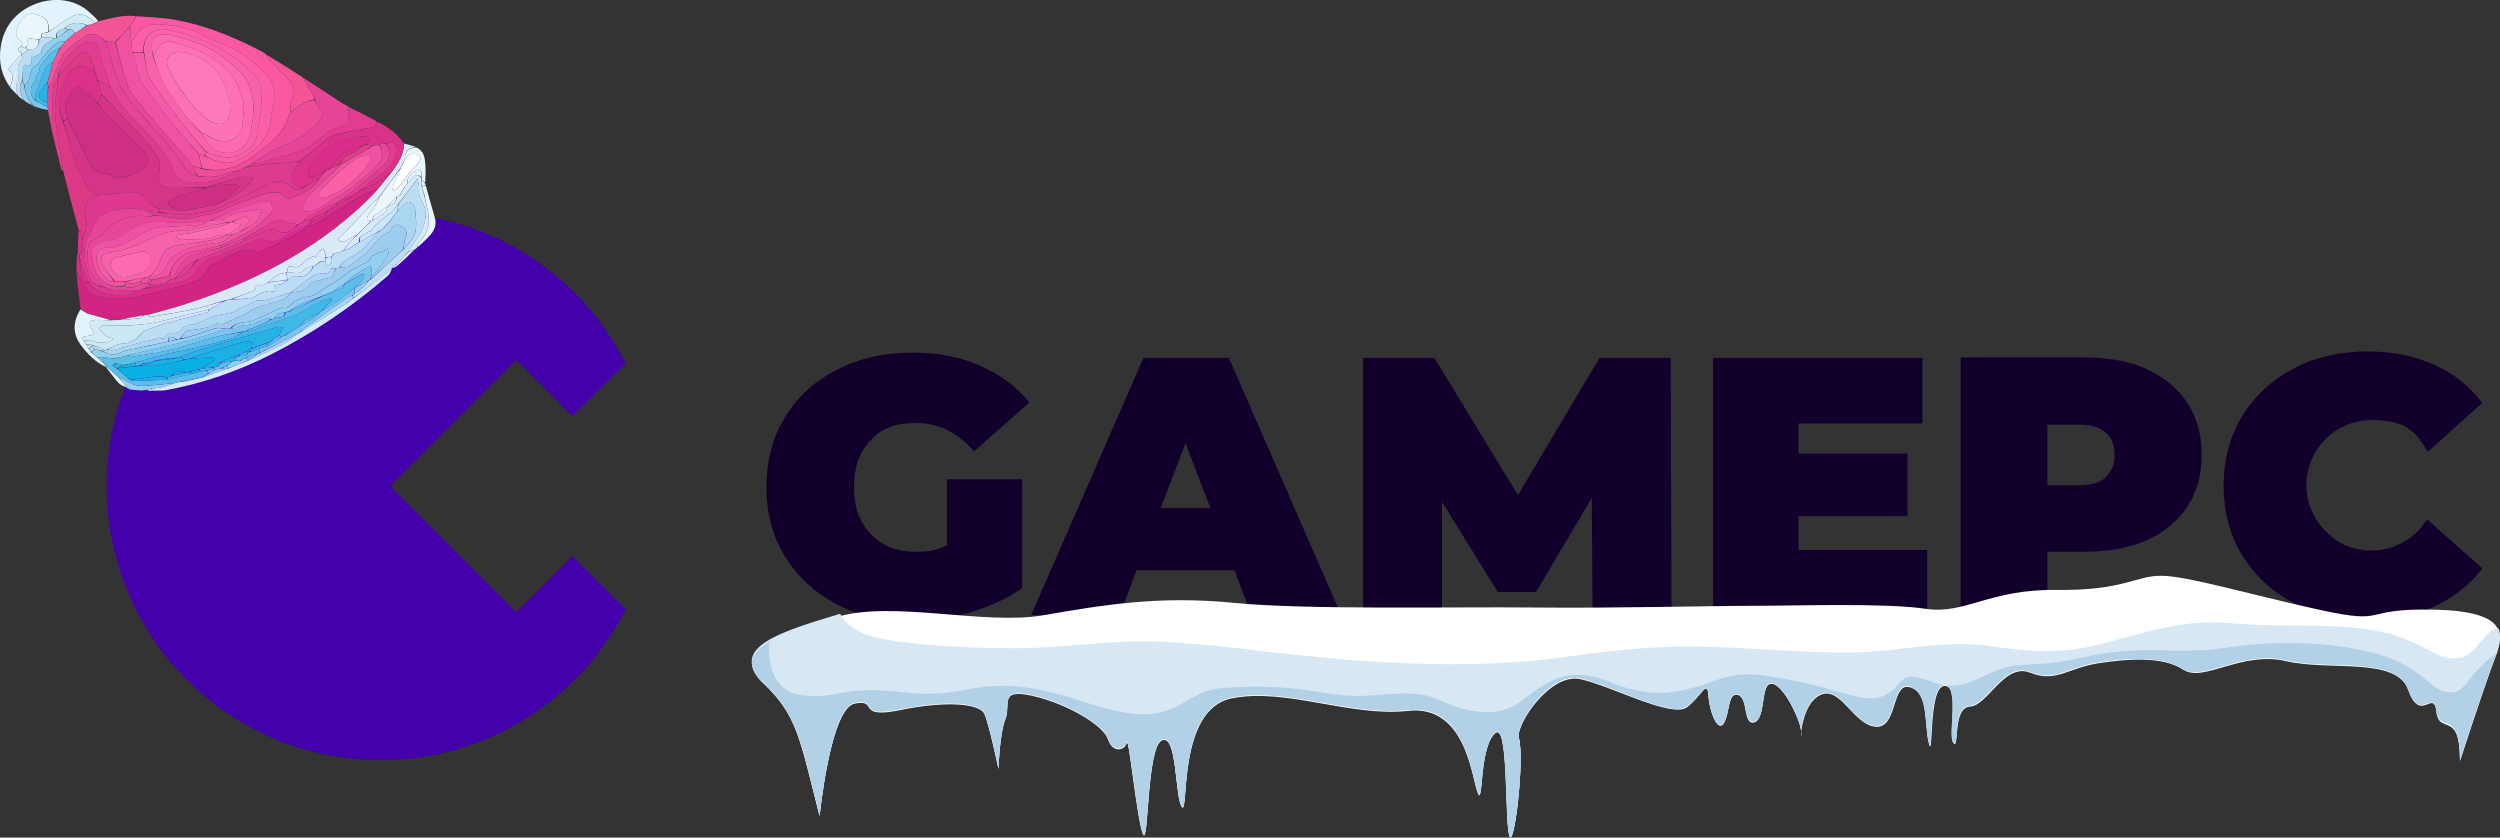 <?xml version="1.0" encoding="UTF-8" standalone="no"?>
<svg
   id="Vrstva_2"
   data-name="Vrstva 2"
   viewBox="0 0 582.8 195.26"
   version="1.1"
   xmlns="http://www.w3.org/2000/svg"
   xmlns:svg="http://www.w3.org/2000/svg">
  <rect x="0" y="0" width="582.8" height="195.26" fill="#333333" stroke="none"/>
  <defs
     id="defs1">
    <style
       id="style1">
      .cls-1 {
        fill: none;
      }

      .cls-2 {
        fill: #f45396;
      }

      .cls-3 {
        fill: #f862ad;
      }

      .cls-4 {
        fill: #cae7f6;
      }

      .cls-5 {
        fill: #40b8e6;
      }

      .cls-6 {
        fill: #d3ebf7;
      }

      .cls-7 {
        fill: #d22482;
      }

      .cls-8 {
        fill: #fd6ab1;
      }

      .cls-9 {
        fill: #abd6f1;
      }

      .cls-10 {
        fill: #77c7ec;
      }

      .cls-11 {
        fill: #df388f;
      }

      .cls-12 {
        fill: #e84799;
      }

      .cls-13 {
        fill: #fe70b8;
      }

      .cls-14 {
        fill: #d8e7f4;
      }

      .cls-15 {
        fill: #1ab1e3;
      }

      .cls-16 {
        fill: #5abee9;
      }

      .cls-17 {
        fill: #ebf6fc;
      }

      .cls-18 {
        fill: #ce2f82;
      }

      .cls-19 {
        fill: #11002b;
      }

      .cls-20 {
        isolation: isolate;
      }

      .cls-21 {
        fill: #0ab0e3;
      }

      .cls-22 {
        fill: #bbdef4;
      }

      .cls-23 {
        fill: #27b2e4;
      }

      .cls-24 {
        fill: #d82d88;
      }

      .cls-25 {
        fill: #ee4b9a;
      }

      .cls-26 {
        fill: #fff;
      }

      .cls-27 {
        fill: #e23c8f;
      }

      .cls-28 {
        fill: #fb5fa8;
      }

      .cls-29 {
        fill: #ee52a1;
      }

      .cls-30 {
        fill: #de3987;
      }

      .cls-31 {
        fill: #dc3b8e;
      }

      .cls-32 {
        fill: #92d0ef;
      }

      .cls-33 {
        fill: #b2d1e7;
      }

      .cls-34 {
        fill: #f35aa7;
      }

      .cls-35 {
        fill: #e64496;
      }

      .cls-36 {
        fill: #40a;
      }

      .cls-37 {
        fill: #d9e9f6;
      }

      .cls-38 {
        fill: #d63487;
      }

      .cls-39 {
        fill: #fe78be;
      }

      .cls-40 {
        fill: #db3289;
      }

      .cls-41 {
        fill: #9ccded;
      }

      .cls-42 {
        fill: #fa58a2;
      }

      .cls-43 {
        clip-path: url(#clippath);
      }

      .cls-44 {
        fill: #e1f3ff;
      }
    </style>
    <clipPath
       id="clippath">
      <rect
         class="cls-1"
         x="9.17"
         y="79.72"
         width="569.6"
         height="94.7"
         id="rect1" />
    </clipPath>
  </defs>
  <g
     id="Vrstva_1-2"
     data-name="Vrstva 1">
    <g
       class="cls-20"
       id="g4">
      <g
         id="Vrstva_1-3"
         data-name="Vrstva 1">
        <g
           id="layer1">
          <g
             id="g18">
            <g
               id="g163">
              <g
                 id="g18-2">
                <g
                   id="g22-8">
                  <g
                     class="cls-43"
                     clip-path="url(#clippath)"
                     id="g1">
                    <g
                       id="g24">
                      <g
                         id="g30">
                        <path
                           id="path32"
                           class="cls-19"
                           d="M220.67,111.72h17.6v25.4c-3.5,2.5-7.7,4.3-12.3,5.7-4.7,1.3-9.3,2-13.8,2-6.4,0-12.1-1.3-17.2-4s-9.1-6.4-12-11.1c-2.9-4.8-4.3-10.2-4.3-16.2s1.4-11.5,4.3-16.2c2.9-4.8,6.9-8.5,12.1-11.1,5.2-2.7,11-4,17.5-4s11.2,1,15.8,3c4.7,2,8.5,4.8,11.6,8.6l-12.9,11.4c-3.8-4.4-8.3-6.6-13.5-6.6s-8,1.3-10.6,4-3.9,6.3-3.9,11,1.3,8.1,3.9,10.9c2.6,2.7,6.1,4.1,10.4,4.1s5-.5,7.4-1.5v-15.2h0l-.1-.2Z" />
                      </g>
                      <g
                         id="g34">
                        <path
                           id="path36"
                           class="cls-19"
                           d="M282.17,118.42l-5.8-15.1-5.8,15.1h11.7-.1ZM287.77,132.92h-22.8l-4,10.5h-20.6l26.2-60h19.9l26.2,60h-20.9l-4-10.5h0Z" />
                      </g>
                      <g
                         id="g38">
                        <path
                           id="path40"
                           class="cls-19"
                           d="M371.27,143.42l-.2-27.3-13,21.9h-8.9l-13-21v26.4h-18.4v-60h16.6l19.5,32,19-32h16.6l.2,60h-18.4Z" />
                      </g>
                      <g
                         id="g42">
                        <path
                           id="path44"
                           class="cls-19"
                           d="M449.27,128.12v15.3h-49.9v-60h48.8v15.3h-28.9v7h25.4v14.6h-25.4v7.9h30v-.1Z" />
                      </g>
                      <g
                         id="g46">
                        <path
                           id="path48"
                           class="cls-19"
                           d="M490.87,111.22c1.4-1.2,2.1-3,2.1-5.2s-.7-4-2.1-5.2-3.4-1.8-6.2-1.8h-7.4v14.1h7.4c2.7,0,4.8-.6,6.2-1.8M500.47,86.12c4.1,1.8,7.3,4.5,9.5,7.9s3.3,7.4,3.3,12-1.1,8.6-3.3,12-5.4,6.1-9.5,7.9-8.9,2.7-14.5,2.7h-8.7v14.7h-20.2v-60h28.9c5.5,0,10.4.9,14.5,2.7" />
                      </g>
                      <g
                         id="g146">
                        <path
                           id="path148"
                           class="cls-19"
                           d="M564.87,122.42c-2.8,3.6-7.1,5.9-12,5.9s-1.2,0-1.7-.1c-3-.3-5.6-1.3-7.7-3.2-3.5-2.8-5.8-7.1-5.8-11.9,0-8.4,6.8-15.2,15.2-15.2s10.4,3,13.1,7.4l12.7-11.4c-3-3.9-6.7-6.9-11.3-8.9-4.6-2.1-9.8-3.1-15.6-3.1s-12.1,1.3-17.1,4c-5.1,2.7-9.1,6.4-12,11.1-2.9,4.8-4.3,10.2-4.3,16.2s1.4,11.5,4.3,16.2,6.9,8.5,12,11.1,10.8,4,17.1,4,11-1,15.6-3.1,8.3-5,11.3-8.9l-12.8-11.4c-.3.4-.7.8-1,1.2" />
                      </g>
                    </g>
                  </g>
                </g>
              </g>
              <path
                 id="path2221-6"
                 class="cls-36"
                 d="M88.77,49.42c-35.3,0-63.9,28.6-63.9,63.9s28.6,63.9,63.9,63.9h0c24.1,0,46.2-13.6,57.1-35.2l-12.4-12.4-13.1,13.1-29.4-29.4,29.4-29.4,13.1,13.1,12.4-12.3c-10.9-21.6-32.9-35.2-57.1-35.2h0v-.1Z" />
            </g>
          </g>
        </g>
        <g
           id="g3">
          <path
             class="cls-26"
             d="M568.07,165.92c-.8-5.5-3.8,2.9-6.6-5s-18.1-4.4-28.6-6.8c-10.4-2.4-19.2,5.1-23.9,2s-12.6-2.6-19.8-1.5c-7.1,1.1-9.9,4.6-15.9,2.2s-9.9,7.7-14,7.9c-4.1.2-2.5,9.9-3.8,8.6s1.6-13.6-2.2-13.4c-3.8.2-2.5,18.2-3.6,13.2-1-4.5,0-11.6-4.4-12.9s-2.8,9.6-8,9.2c-5.2-.4-8.2-9.6-12.9-7.4-4.7,2.2-4.7,11.6-4.4,9.2.3-2.4-4.1-11.6-6.9-11.8s-1.4,8.3-4.1,9-1.4-5.7-3.8-6.4-1.9,4.4-3.3,6.6c-1.4,2.2-3.3-2.4-3.6-6.4-.3-3.9-1.4-.2-4.9,2.6s-17.9-5-25-6.5-15.1,10.8-14.3,13.8c1.4,5-1.1,26.1-2.2,22.8-1.1-3.4,0-27.9-3.6-23.7s-2.5,17.1-3.8,13.6c-1.4-3.6-2.8-20.6-16.2-19.1-13.5,1.5-28.6-5.5-41.2-2.9s-9.9,27-11.5,25.4c-1.6-1.5-1.1-17.3-4.7-15.6s-3,24.8-4.4,21.9c-1.4-2.9-3.3-23-3.8-21.3-.5,1.8-3.3,2.4-4.4-.9-1.1-3.3-9.6-8.3-17.6-10.1s-4.9,2.2-6.3,5.5-1.6,11.6-1.6,11.6c0,0-2.2-10.5-3.3-12.9-1.1-2.4-8.8-3.1-19.5-.9-10.7,2.2-5-2.6-10.7-1.5s-8.2,26.3-8.2,26.3c-4.7-18.4-5.2-23.5-13.2-31.1-8-7.7,4.4-11.4,17.3-15.4,12.9-3.9,34.3,2,48.1-.4s26.9-4.6,44.2-2.9,51.4.9,70,1.1c18.7.2,41.5-.4,51.6-.4s30.5-.7,39.8.7,14.8-4.6,30.5-4.4c15.7.2,18.4-3.3,24.4-3.3s20,4.2,36.8,7.9,9.1-.4,26.9,0,16.2,6.1,14,11.8-8,23.5-8,23.5c0-12.1-4.7-5.9-5.5-11.4h0l.1-.1Z"
             id="path1" />
          <path
             class="cls-14"
             d="M177.87,159.02c8,7.7,8.5,12.7,13.2,31.1,0,0,2.5-25.2,8.2-26.3,5.8-1.1,0,3.7,10.7,1.5,10.7-2.2,18.4-1.5,19.5.9s3.3,12.9,3.3,12.9c0,0,.3-8.3,1.6-11.6s-1.6-7.2,6.3-5.5c8,1.8,16.5,6.8,17.6,10.1s3.9,2.6,4.4.9c.5-1.8,2.5,18.4,3.8,21.3s.8-20.2,4.4-21.9c3.6-1.8,3,14,4.7,15.6,1.6,1.5-1.1-22.8,11.5-25.4,12.6-2.6,27.7,4.4,41.2,2.9s14.8,15.5,16.2,19.1c1.4,3.5.3-9.4,3.8-13.6s2.4,20.3,3.6,23.7c1.1,3.3,3.6-17.8,2.2-22.8-.8-3,7.1-15.4,14.3-13.8,7.1,1.5,21.4,9.4,25,6.5,3.6-2.8,4.7-6.5,4.9-2.6s2.2,8.6,3.6,6.4.8-7.2,3.3-6.6c2.5.7,1.1,7,3.8,6.4,2.8-.7,1.4-9.2,4.1-9,2.5.2,6.4,8,6.8,11.1.2-2.2,1.3-7,4.4-8.5,4.7-2.2,7.7,7,12.9,7.4,5.2.4,3.6-10.5,8-9.2s3.4,8.4,4.4,12.9c1.1,5-.3-12.9,3.6-13.2,3.8-.2.8,12.1,2.2,13.4,1.4,1.3-.3-8.4,3.8-8.6,4.1-.2,8-10.3,14-7.9,6,2.4,8.8-1.1,15.9-2.2,7.1-1.1,15.1-1.5,19.8,1.5,4.7,3.1,13.5-4.4,23.9-2s25.8-1.1,28.6,6.8c2.8,7.9,5.8-.4,6.6,5s5.5-.7,5.5,11.4c0,0,5.8-17.8,8-23.5,1-2.5,1.8-5.1,1-7.1-3.3,0-4.6,5.8-9,6.8-1.6.4-3.5.1-5-.6-4.6-2.3-8.1-4.4-13.5-5.5-10.8-2.2-23-.8-34.1-1.9-12-1.2-20.7,2.2-31.8,5-8.2,2.1-15.9,1.7-24.2.4-11.4-1.8-21.8,1.2-33.1,1.4-10.6.1-21.5-.9-32.2-1.3-11.3-.4-21.8.5-33,2.1-20.3,3-41.5,2.1-61.9,0-11.3-1.1-22.4-2.8-33.8-3.3-11.3-.6-22.6,1.5-33.9,1.5-9.1,0-18.9-.4-27.9-1.6-5.6-.8-10.9-2.1-13.2-6.4-.3,0-.6.1-.8.2-12.9,3.9-25.3,7.7-17.3,15.4h0l.1.3Z"
             id="path2" />
          <path
             class="cls-33"
             d="M177.87,159.02c8,7.7,8.5,12.7,13.2,31.1,0,0,2.5-25.2,8.2-26.3s0,3.7,10.7,1.5c10.7-2.2,18.4-1.5,19.5.9s3.3,12.9,3.3,12.9c0,0,.3-8.3,1.6-11.6s-1.6-7.2,6.3-5.5c8,1.8,16.5,6.8,17.6,10.1s3.9,2.6,4.4.9c.5-1.8,2.5,18.4,3.8,21.3s.8-20.2,4.4-21.9c3.6-1.8,3,14,4.7,15.6,1.6,1.5-1.1-22.8,11.5-25.4,12.6-2.6,27.7,4.4,41.2,2.9s14.8,15.5,16.2,19.1c1.4,3.5.3-9.4,3.8-13.6s2.4,20.3,3.6,23.7c1.1,3.3,3.6-17.8,2.2-22.8-.8-3,7.1-15.4,14.3-13.8,7.1,1.5,21.4,9.4,25,6.5,3.6-2.8,4.7-6.5,4.9-2.6s2.2,8.6,3.6,6.4.8-7.2,3.3-6.6c2.5.7,1.1,7,3.8,6.4,2.8-.7,1.4-9.2,4.1-9,2.5.2,6.4,8,6.8,11.1.2-2.2,1.3-7,4.4-8.5,4.7-2.2,7.7,7,12.9,7.4s3.6-10.5,8-9.2,3.4,8.4,4.4,12.9c1.1,5-.3-12.9,3.6-13.2,3.8-.2.8,12.1,2.2,13.4,1.4,1.3-.3-8.4,3.8-8.6,4.1-.2,8-10.3,14-7.9,6,2.4,8.8-1.1,15.9-2.2,7.1-1.1,15.1-1.5,19.8,1.5,4.7,3.1,13.5-4.4,23.9-2s25.8-1.1,28.6,6.8c2.8,7.9,5.8-.4,6.6,5s5.5-.7,5.5,11.4c0,0,5.8-17.8,8-23.5.2-.4.3-.8.5-1.2-2.2,1.4-4.1,3.2-5.8,5.4-1.1,1.3-2.4,3.7-4.8,3.6-2.6-.1-3.8-1.3-5.6-2.8-4.7-3.9-8.9-5.8-15.4-7.1-10.4-2.1-21.1-2.1-31.6-.5-4.6.7-9.3.7-14,.6-7-.2-12.8.1-19.5,1.7-4.6,1.1-9.3,1.5-14.1,1.7-6.3.3-8.8,3.5-14.2,4.6-2.8.5-4.7,0-7.2-.9-7.6-2.8-5.8,1.2-10.4,3.4-2.5,1.1-5.2.6-7.7,0-4.8-1.2-9.2-2.8-14.2-3.6-6.7-1.1-11.2-2.4-17.8.2-3.4,1.4-9.7,3-13.5,2.8-4.4-.2-7.6-1.2-11.5-2.8-8.5-3.4-13.9-.2-19.6,4.4-5.7,4.7-13.4,2.9-19.6,0-5.6-2.5-11.8-1.1-17.8-.9-5.5.2-11.5-1.3-16.9-1.8s-10.7-.4-16.1,0c-5.7.4-8.9,4.5-14.3,5.7-7.8,1.7-17.2-2.7-24.4-4.5-6.8-1.8-12.9-2.3-19.9-1-4.5.9-9.3,1.4-13.9.9-6.3-.7-10.9-1.1-17.1.2-2.9.6-5.7.7-8.6.3-5-.8-6.7-5.2-7.1-8.6-.1-1.2-.1-2.5,0-3.8-4.3,2.5-5.8,5.4-1.6,9.5h0l.1-.1Z"
             id="path3" />
        </g>
      </g>
    </g>
    <g
       id="g190">
      <path
         class="cls-7"
         d="M18.79,72.05c-.38-2.92-.75-5.84-.98-8.75.9,1.37,1.49,2.87,2.44,4.09,1.52,1.96,3.87,2.1,6.15,2.23,4.66.26,9-1.36,13.44-2.34,1.03-.23,2.09-.4,3.08-.77,1.79-.68,3.85-.92,4.95-2.86.37-.66.79-1.44,1.4-1.79,1.72-1,3.53-1.82,5.33-2.68,1.67-.8,3.37-1.2,5.21-.41.39.17,1.05-.07,1.51-.29,3.06-1.51,6.11-3.05,9.13-4.63.41-.21.64-.76,1.04-1.17.22-.06.35-.09.57-.06.67-.14,1.31-.25,1.83-.56,3.67-2.22,7.3-4.52,10.99-6.71.95-.56,2.1-.81,3.11-1.1-.74.83-1.41,1.59-2.14,2.3-12.78,12.41-28.25,19.99-45.08,25.14-2.12.65-4.27,1.17-6.52,1.73-.34.03-.56.08-.89.12-1.99.33-3.86.66-5.85,1.02-.63.04-1.15.06-1.74,0-1.79-.51-3.52-.88-5.21-1.39-.64-.19-1.17-.72-1.75-1.1Z"
         id="path4" />
      <path
         class="cls-42"
         d="M31.85,3.78c2.93.25,5.89.3,8.78.81,6.85,1.21,13.26,3.76,19.42,6.93.6.31,1.22.59,1.92,1.08.32.56.5.98.79,1.29,1.33,1.43,2.68,2.86,4.06,4.25,1.66,1.67,1.88,2.97,1.12,5.14-.31.88-.16,1.91-.29,2.95-.49,1.12-.78,2.24-1.35,3.19-1.86,3.13-4.84,5.1-7.69,7.21-3.45,2.57-7.21,3.66-11.5,2.58-.29-1.19-.55-2.26-.71-3.34.58.17,1.07.35,1.58.63,2.41,1.15,4.82,2.16,7.4.83,4.17-2.15,7.6-4.9,7.78-10.16.03-.82.36-1.63.53-2.45.48-2.35.43-4.8-1.06-6.65-2.34-2.91-5.31-5.23-8.7-6.9-2.37-1.17-4.91-2.01-7.24-3.25-2.99-1.6-6.21-2.03-9.47-2.24-2.81-.18-5.04.85-6.16,3.66-.08.2-.33.33-.53.36-.1-1.24-.16-2.35-.21-3.56.52-.85,1.02-1.6,1.52-2.36Z"
         id="path5" />
      <path
         class="cls-37"
         d="M34.34,73.43c2.14-.58,4.29-1.11,6.4-1.75,16.83-5.14,32.3-12.73,45.08-25.14.72-.7,1.39-1.47,2.19-2.37,1.1-1.39,2.09-2.6,3.17-3.86,1.54-2.11,2.98-4.18,3.01-6.85.92.23,1.84.46,2.7.8-1.75.23-2.58,1.12-2.49,2.83,0,0,0,0-.08.06-.22.47-.36.89-.58,1.35-.17.26-.27.46-.44.72-1.63,2.23-3.17,4.4-4.82,6.61-3.26,3.31-6.42,6.59-9.62,9.91.58.78,1.21.78,2,.24.71-.48,1.51-.84,2.27-1.15-.51.58-1.09,1.01-1.54,1.55-.56.66-1.01,1.41-1.64,2.16-.81.2-1.49.36-2.26.56-.18.25-.26.46-.35.68,0,0,0,0-.12.03-.52.12-.92.22-1.35.2-.02-.41.05-.72-.03-.99-.11-.38-.32-.74-.49-1.11-.33.24-.73.42-.97.73-.32.41-.52.92-.78,1.38-.1-.14-.2-.27-.3-.41-.69.38-1.47.67-2.06,1.17-.96.81-1.63,1.95-3.28,1.33-.79-.29-1.07.6-1.06,1.4-.07.02-.21.05-.35.08-.65.16-1.24.17-1.68.43-.88.53-1.68,1.19-2.51,1.91-.54.28-1.11.66-1.6.57-.74-.14-1.14-.17-1.15.72,0,.18-.21.46-.39.53-1.69.65-3.38,1.26-5.2,1.91-.61.15-1.1.26-1.72.41-2.44.69-4.73,1.47-7.08,1.98-3.3.71-6.64,1.24-9.98,1.8-.26.04-.59-.28-.89-.43Z"
         id="path6" />
      <path
         class="cls-35"
         d="M11.86,29.27c-.21-1.1-.42-2.19-.65-3.52-.08-.44-.14-.65-.19-.96.02-.33.04-.58.05-.94.03-1.27.07-2.42.21-3.6.33-.45.63-.84.8-1.27.65-1.63,1.17-3.33,1.91-4.92,1.33-2.86,3.94-4.41,6.48-6,.14-.09.39,0,.57-.03,1.66-.36,2.61.83,3.74,1.81.64,2.25,1.19,4.39,1.89,6.49.57,1.71,1.06,3.55,2.07,4.99,2.01,2.83,4.21,5.56,6.6,8.08,2.98,3.15,5.69,6.47,8.04,10.11.51.78,1.75,1.09,2.76,1.61,2.31.27,4.47.29,6.58-.66.84-.38,1.82-.47,2.67-.58-1.31.65-2.57,1.17-3.81,1.75-2.21,1.03-4.6.76-6.91,1-1.55.16-3.64-1.17-4.05-2.47-.94-2.99-2.89-5.34-4.9-7.62-2.24-2.54-4.73-4.85-6.93-7.42-1.19-1.39-2-3.12-3.02-4.82-.19-.53-.37-.94-.5-1.35-.63-2.06-1.45-4.09-1.79-6.2-.19-1.19-.43-2.08-1.5-2.62-1.19-.61-2.29-.26-3.33.4-2.09,1.33-3.43,3.32-4.66,5.39-.28.48-.3,1.11-.42,1.74.03.12.04.17-.05.25-.46.91-1.08,1.77-1.15,2.67-.19,2.56-.14,5.14-.21,7.71,0,.33-.2.65-.31.98Z"
         id="path7" />
      <path
         class="cls-30"
         d="M13.63,17.88s-.02-.1.05-.25c.49-.52.9-.93,1.3-1.36,1.1-1.16,2.11-2.42,3.3-3.48,1.24-1.1,2.22-.79,2.81.75.43,1.14.78,2.32,1.07,3.48-.53-.37-.89-.89-1.39-1.11-.75-.34-1.78-.87-2.35-.6-1.1.52-2.36,1.35-2.87,2.39-1.65,3.36-2.66,6.89-.9,10.73,1.55,3.73,1.8,7.75,3.83,11.21,1.2,2.04,1.42,4.71,4.13,5.63.06.02.08.17,0,.29-1.97.58-3.09,2.37-2.81,4.28.14.96.43,1.94.32,2.87-.14,1.07-.65,2.09-1.02,3.02-.28-.78.53-1.85-.77-2.13-1.2-4.49-2.4-8.97-3.58-13.69-.5-3.46-1.08-6.69-1.54-9.93-.24-1.69-.44-3.41-.36-5.1.11-2.34.5-4.67.77-7Z"
         id="path8" />
      <path
         class="cls-44"
         d="M2.33,20.3C.25,17.45-.35,14.25.18,10.83.85,6.48,3.3,3.29,7.17,1.39c3.8-1.87,9.32-2.18,13.24,1.08.86.72,1.68,1.49,2.48,2.4-.25.28-.47.41-.72.44-2.13-2.18-3.8-2.49-6.33-.98-1.54.92-2.94,2.07-4.42,3.01.12-2.44-.9-3.6-3.55-4.11-1.53-.3-3.14,1.15-3.88,3.49-.5,1.57-.12,2.38,1.41,3.14-.16.33-.31.66-.57,1.01-1.58.93.24,1.17.24,1.77,0,0,0,0-.1.04-1.1,1.18-2.1,2.33-3.14,3.52,1.71,1.12,1.05,2.62.5,4.11Z"
         id="path9" />
      <path
         class="cls-40"
         d="M94.15,33.36c.02,2.77-1.42,4.84-3.08,6.97-1.3.86-2.34,1.76-3.51,2.43-1.22.7-2.56,1.19-3.81,1.68,1.4-1.1,2.75-2.12,4.14-3.1,2.08-1.48,4.1-3.02,4.41-5.79.23-2.02-.46-2.57-2.58-2.2-.52.13-.92.23-1.44.36-.52.12-.92.22-1.4.25-.56-.1-1.03-.13-1.5-.27.36-.51.74-.92,1.11-1.33-.02-.14-.04-.29-.05-.43-1.07-.02-2.18-.21-3.21,0-1.48.29-2.92.82-4.35,1.32-3.28,1.16-5.46,3.55-7.02,6.55-.17.33.02.98.26,1.33.12.17.79.09,1.13-.06.9-.39,1.75-.87,2.62-1.22-.46.65-.93,1.2-1.51,1.78-1.19.69-2.27,1.36-3.44,1.96-2.1.13-3.15-.77-2.86-2.7.12-.8.75-1.54,1.16-2.29.2-.36.42-.71.74-1.09,1.38-1.07,2.63-2.14,3.94-3.14,1.35-1.03,2.62-2.39,4.16-2.88,2.55-.82,5.3-1.02,7.95-1.57.82-.17,1.79-.39,1.72-1.6,2.57,1.08,4.72,2.71,6.42,5.06Z"
         id="path10" />
      <path
         class="cls-35"
         d="M70.66,18.1c3.08,2.02,6.15,4.04,9.24,6.04.44.28.95.45,1.42.81-.05.71-.26,1.33-.09,1.82.41,1.17.55,1.98-.95,2.5-1.92.67-3.88,1.28-5.42,2.79-1.88,1.84-4.17,3.03-6.7,3.74-2.67.74-5.33,1.5-8,2.21-.36.1-.77,0-1.11-.1,2.28-1.39,4.4-3,6.79-3.9,3.42-1.29,6.32-3.15,8.67-5.91.77-.9.83-1.79.01-2.77-.49-.59-.74-1.37-1.12-2.18-.16-.43-.26-.75-.43-1.04-.76-1.34-1.53-2.66-2.3-3.99Z"
         id="path11" />
      <path
         class="cls-24"
         d="M71.37,52.69c-.31.39-.54.93-.95,1.15-3.02,1.59-6.07,3.12-9.13,4.63-.45.22-1.11.46-1.51.29-1.84-.78-3.53-.39-5.21.41-1.79.86-3.61,1.68-5.33,2.68-.61.36-1.03,1.13-1.4,1.79-1.09,1.94-3.15,2.18-4.95,2.86-.98.37-2.04.54-3.08.77-4.45.98-8.78,2.6-13.44,2.34-2.27-.13-4.62-.27-6.15-2.23-.95-1.22-1.54-2.72-2.36-4.18-.04-1.37-.01-2.65.17-3.99.24,0,.32.07.42.23.05.22.08.35.05.57.11,1.43.19,2.79.5,4.09.19.77.38,1.79,1.66,1.81,1.54,2.05,3.75,2.54,5.97,2.86,1.2.17,2.46,0,3.67-.16.4-.05.75-.54,1.25-.85.81-.2,1.49-.36,2.29-.5,2.93-.53,5.78-.96,8.54-1.69,1.07-.28,2.31-1.02,2.87-1.92,1-1.62,1.92-2.84,3.93-3.49,3.65-1.17,7.13-2.89,10.7-4.33.47-.19,1.18-.29,1.57-.06,2.2,1.28,3.78-.07,5.53-1.06,1.39-.78,2.91-1.36,4.37-2.02Z"
         id="path12" />
      <path
         class="cls-2"
         d="M22.2,5.4c.21-.12.43-.25.72-.44,2.92-.64,5.72-1.61,8.82-1.18-.38.75-.88,1.5-1.5,2.39-1.19,1.3-2.26,2.46-3.43,3.6-.75-.04-1.4-.05-2.05-.06-1.11-.85-2.05-2.05-3.71-1.68-.19.04-.43-.06-.57.03-2.54,1.59-5.15,3.14-6.48,6-.74,1.59-1.26,3.28-1.91,4.92-.17.44-.47.83-.83,1.17-.12-.4-.12-.74-.09-1.13.02-.05-.01-.15.05-.21.06-.16.07-.27.1-.47.33-1.33.63-2.56.99-3.86.64-1.19,1.21-2.31,1.87-3.48.4-.49.71-.92,1.1-1.4.73-.63,1.38-1.22,2.12-1.86,1.01-.62,1.92-1.19,2.95-1.8.7-.2,1.28-.38,1.85-.55Z"
         id="path13" />
      <path
         class="cls-27"
         d="M58.99,38c.39,0,.8.1,1.16,0,2.67-.72,5.34-1.47,8-2.21,2.54-.71,4.82-1.9,6.7-3.74,1.54-1.5,3.5-2.12,5.42-2.79,1.5-.52,1.36-1.33.95-2.5-.17-.49.04-1.12.16-1.75,2.13.99,4.18,2.05,6.29,3.19.12,1.29-.85,1.51-1.66,1.68-2.65.55-5.4.75-7.95,1.57-1.54.49-2.81,1.85-4.16,2.88-1.31,1-2.56,2.07-4.07,3.17-1.2.2-2.14.41-3.1.48-1.58.11-3.17.06-4.74.22-1.53.16-3.05.51-4.53.68.54-.36,1.04-.63,1.54-.9Z"
         id="path14" />
      <path
         class="cls-6"
         d="M91.43,62.5c-.3.58-.47,1.31-.93,1.71-8.27,7.19-17.29,13.31-27.06,18.29-7.74,3.95-15.88,6.79-24.43,8.41-1.05.2-2.14.15-3.39.16-.28-.18-.39-.31-.37-.47.94-.13,1.76-.15,2.54-.35,1.05-.26,2.06-.66,3.2-1.02.52-.11.91-.2,1.36-.19.99-.14,1.93-.38,3-.64.71-.16,1.28-.31,2-.46,1.65-.58,3.15-1.16,4.77-1.76.41-.11.71-.19,1.14-.29,1.62-.65,3.11-1.29,4.7-1.87,2.97-1.33,5.88-2.66,8.71-4.13.94-.49,1.69-1.34,2.59-2.06.07-.02.2-.07.32-.09,3.75-2.32,7.38-4.62,11.1-6.94.2-.15.31-.27.52-.43.47-.32.83-.6,1.31-.93,2.04-1.51,4-2.96,5.91-4.46,1.02-.8,1.97-1.69,2.95-2.53,0,0,.03.02.03.02Z"
         id="path15" />
      <path
         class="cls-6"
         d="M80.08,58.51c.5-.71.96-1.46,1.51-2.13.45-.54,1.03-.97,1.66-1.58,1.19-1.21,2.27-2.28,3.42-3.37.07-.02.21-.05.32-.08,1.02-.66,1.98-1.23,2.83-1.94.32-.27.37-.86.54-1.31,0,0,0,0,.11-.03,1.34-.3,1.85-1.18,2.16-2.35.22-.06.35-.09.57-.15.4-.61.7-1.18,1.07-1.81.24-.38.41-.7.69-1.04.39-.39.69-.74.96-1.1.75-1,1.52-1.1,2.27-.18.05.22.08.35.05.57,0,.53.06.98.08,1.49.08.41.2.74.26,1.15.05.31.16.55.3.93.23.95.39,1.77.63,2.57.9,3.13.62,5.97-1.83,8.38-.27.27-.3.78-.44,1.18-.11.12-.23.25-.53.42-.67.27-1.15.49-1.63.61,1.04-1.67,2.24-3.16,3.09-4.82,1.09-2.13,1.58-4.51.31-6.7-.63-1.1-.96-2.04-.81-3.27.08-.64-.18-1.31-.34-2.33-1.66,2.22-3.02,4.04-4.48,5.9-.58.68-.97,1.44-1.57,1.95-1.63,1.38-3.62,2.36-4.71,4.34-.1.19-.65.11-.79.3-.59.82-2.38.6-2.08,2.3-.74.47-1.34.96-1.99,1.35-.51.31-1.09.5-1.64.75Z"
         id="path16" />
      <path
         class="cls-17"
         d="M94.86,42.76c-.17.32-.34.64-.69,1.04-.47.66-.76,1.24-1.06,1.82-.13.03-.25.06-.58.15-.86.82-1.51,1.58-2.17,2.35,0,0,0,0-.1.04-.53.35-1.06.58-1.38.98-.63.79-2.16.79-2,2.26,0,0-.14.04-.32.08-1.28.06-1.12-.63-.79-1.21.38-.66.97-1.21,1.38-1.86.52-.83.96-1.72,1.43-2.59,1.55-2.17,3.1-4.34,4.75-6.47-.42,1.13-.97,2.2-1.44,3.31-.21.5-.28,1.05-.42,1.58.18.09.37.18.55.27.54-.59,1.11-1.15,1.6-1.78.77-.99,1.44-2.05,2.23-3.02.49-.6,1.2-1.03,1.68-1.65.31-.41.65-1.33.5-1.46-.49-.42-1.26-.86-1.82-.76-.65.12-1.2.82-1.79,1.26-.09-1.71.74-2.6,2.56-2.75,1.8.76,2.05,2.33,2.17,3.9.11,1.4.07,2.82-.05,4.29-.35-.16-.56-.38-.76-.6-.03-.13-.06-.26-.01-.52,0-.64-.02-1.18-.21-1.64-.06-.15-.66-.27-.88-.15-1.25.68-2.35,1.52-2.36,3.14Z"
         id="path17" />
      <path
         class="cls-2"
         d="M70.6,18.03c.83,1.41,1.6,2.74,2.36,4.07.16.29.27.62.3,1.08-2.29.37-3.85,1.8-5.54,2.98.06-.96-.08-1.99.22-2.87.76-2.18.54-3.48-1.12-5.14-1.38-1.39-2.72-2.81-4.06-4.25-.29-.31-.47-.73-.73-1.21,2.82,1.68,5.66,3.47,8.56,5.35Z"
         id="path18" />
      <path
         class="cls-44"
         d="M18.75,72.15c.62.28,1.15.81,1.78,1.01,1.69.51,3.42.88,5.09,1.42-1.09.07-2.14-.03-3.18,0-.48,0-1.11.09-1.4.4-.2.21-.09.93.11,1.3.95,1.71.91,1.85-1.05,2.06-.97.1-1.1.44-.44,1.24.17.3.32.5.49.8.2.39.37.68.57,1.07.19.29.35.48.56.75.5.43.95.77,1.43,1.2.54.51,1.04.92,1.6,1.41.2.27.34.47.47.69-.02.02-.05.07-.05.07-2.4-1.09-4.18-2.9-5.76-4.96-2.11-2.75-2.01-5.53-.23-8.48Z"
         id="path19" />
      <path
         class="cls-10"
         d="M15.19,9.65c-.31.43-.63.86-1.13,1.38-1.15.79-2.43,1.32-2.99,2.27-.61,1.04-1.91,1.63-1.93,3.16-.01.76-1.28,1.36-.91,2.48.02.06-.3.21-.42.35-.99,1.08-.74,3.42.48,4.25.94.51,1.83.93,2.73,1.34.06.21.12.42.18.74-.91-.11-1.82-.33-2.84-.71-.33-.23-.55-.29-.78-.35,0,0,.03-.05,0-.14-1.26-1.35-1.72-2.94-1.89-4.63.44-.41.95-.74,1.08-1.19.39-1.33.29-2.88,1.92-3.53.11-.04.16-.24.25-.36.73-.93,1.38-1.92,2.21-2.75,1.12-1.12,2.17-2.48,4.05-2.32Z"
         id="path20" />
      <path
         class="cls-22"
         d="M5.42,23.25c-.32-.17-.64-.34-1.02-.72-.75-1.37-.95-2.54-.13-3.74.12-.17.09-.48.06-.72-.19-1.52-.52-3.04.8-4.32.17-.17-.04-.73-.08-1.11,0,0,0,0,.11-.03.57-.34,1.02-.66,1.6-1,1.67-.06,2.31-.94,2.42-2.44.18-.17.3-.28.51-.33.61,0,1.13-.15,1.64-.15.45,0,.91.15,1.26.28-1.2.99-2.92,1.37-2.93,3.32,0,.24-.76.52-1.19.72-.39.18-.81.27-1.26.41.03.94.52,2.25-1.28,1.66-.1-.03-.53.47-.56.75-.09.94-.06,1.89-.18,2.88-1.05,1.62-.35,3.07.23,4.53Z"
         id="path21" />
      <path
         class="cls-27"
         d="M13.53,17.91c-.17,2.3-.57,4.63-.68,6.97-.08,1.69.12,3.41.36,5.1.46,3.24,1.04,6.47,1.49,9.8-.19-.04-.39-.16-.42-.31-.76-3.07-1.5-6.15-2.24-9.22-.06-.24-.11-.48-.18-.85.09-.46.29-.78.3-1.11.08-2.57.03-5.15.21-7.71.07-.9.68-1.76,1.15-2.67Z"
         id="path22" />
      <path
         class="cls-17"
         d="M97.35,57.68c.04-.37.07-.88.34-1.15,2.45-2.4,2.74-5.25,1.83-8.38-.23-.8-.4-1.62-.57-2.64-.08-.45-.19-.69-.3-.93-.12-.33-.24-.67-.21-1.1.36-.15.58-.21.79-.26.71,2.53,1.42,5.07,2.15,7.6.42,1.47-.04,2.74-.96,3.82-.91,1.07-1.98,2.01-3.08,3.04Z"
         id="path23" />
      <path
         class="cls-6"
         d="M4.96,12.67c.14.35.35.91.18,1.08-1.32,1.27-.99,2.79-.8,4.32.03.24.05.54-.06.72-.82,1.2-.62,2.37.09,3.65-.64-.57-1.3-1.25-2-2.04.51-1.59,1.17-3.08-.54-4.21,1.04-1.19,2.04-2.34,3.14-3.52Z"
         id="path24" />
      <path
         class="cls-32"
         d="M40.9,89.27c-1.03.34-2.04.73-3.08.99-.78.19-1.61.22-2.65.37-.45.12-.67.18-.88.23-.31.06-.61.12-1.1.14-.35-.04-.52-.03-.69-.03-.42,0-.84,0-1.41-.07-.58-.19-1.02-.32-1.45-.45,0,0-.01.02-.04-.09-.69-.9-1.36-1.69-1.94-2.47,1.46.68,2.76,1.65,4.21,1.96,1.47.31,3.07,0,4.61-.12,1.48-.11,2.95-.3,4.42-.46Z"
         id="path25" />
      <path
         class="cls-41"
         d="M5.43,23.24c-.59-1.46-1.28-2.91-.21-4.41.2.38.28.68.35.99.28,1.66.74,3.25,1.98,4.62-.38-.05-.78-.21-1.27-.55-.34-.33-.59-.49-.84-.65,0,0-.01,0-.02,0Z"
         id="path26" />
      <path
         class="cls-40"
         d="M18.46,59.36c-.08-.06-.16-.13-.32-.21,0-1.78.07-3.55.17-5.43,1.34.16.52,1.23.83,2.13-.22,1.32.59,2.64-.67,3.52Z"
         id="path27" />
      <path
         class="cls-44"
         d="M27.56,87.88c.67.79,1.34,1.58,2.04,2.47-.61-.25-1.39-.48-1.87-.99-1.05-1.12-1.94-2.38-2.94-3.68-.04-.1,0-.15.11-.14.96.78,1.81,1.57,2.66,2.35Z"
         id="path28" />
      <path
         class="cls-17"
         d="M95.09,58.85c.48-.22.95-.44,1.54-.68-1.31,1.33-2.73,2.69-4.24,4-.06-.22-.02-.38.12-.57.92-.94,1.75-1.84,2.58-2.74Z"
         id="path29" />
      <path
         class="cls-44"
         d="M99.21,43.13c-.19.15-.41.2-.73.28-.17-.42-.23-.86-.23-1.39.27.13.47.35.76.6.12.16.14.29.2.51Z"
         id="path30" />
      <path
         class="cls-44"
         d="M29.65,90.56c.4.02.84.15,1.32.36-.4-.03-.84-.14-1.32-.36Z"
         id="path31" />
      <path
         class="cls-44"
         d="M34.32,90.97c.17-.16.39-.22.71-.3.22.1.33.23.49.43-.35.04-.75,0-1.2-.12Z"
         id="path33" />
      <path
         class="cls-6"
         d="M92.41,61.63c-.04.16-.08.32-.13.57-.22.14-.43.19-.74.28-.1.03-.12.02-.11-.09.34-.32.66-.54.98-.76Z"
         id="path34" />
      <path
         class="cls-22"
         d="M5.48,23.33c.22.07.47.23.74.49-.22-.07-.47-.24-.74-.49Z"
         id="path35" />
      <path
         class="cls-44"
         d="M32.51,91.06c.14-.09.31-.09.54-.04-.13.08-.32.11-.54.04Z"
         id="path37" />
      <path
         class="cls-41"
         d="M7.62,24.65c.19-.02.41.04.67.19-.19.03-.41-.04-.67-.19Z"
         id="path38" />
      <path
         class="cls-6"
         d="M19.64,79.48c-.63-.7-.51-1.04.46-1.14,1.96-.21,1.99-.35,1.05-2.06-.2-.37-.32-1.09-.11-1.3.29-.31.91-.39,1.4-.4,1.04-.02,2.09.07,3.25.09.64-.05,1.16-.07,1.89-.05,1.83-.11,3.45-.23,5.07-.43.29-.04.54-.42.8-.64.22-.05.45-.1.78-.13.41.17.74.49,1,.45,3.33-.56,6.67-1.08,9.98-1.8,2.35-.51,4.63-1.29,7.08-1.86-1.12.72-2.37,1.35-3.76,2.01-3.43.83-6.76,1.54-10.03,2.44-4.82,1.31-9.72,1.32-14.65,1.25-.23,0-.72.84-.66.91.55.62,1.16,1.21,1.83,1.71.3.22.78.21,1.44.37-.42.34-.6.57-.83.66-1.5.6-2.96.37-4.44-.19-.44-.16-1.03.07-1.55.13Z"
         id="path39" />
      <path
         class="cls-11"
         d="M71.47,52.67c-1.55.69-3.07,1.26-4.46,2.05-1.75.98-3.33,2.34-5.53,1.06-.39-.22-1.1-.12-1.57.06-3.57,1.44-7.04,3.16-10.7,4.33-2.02.65-2.93,1.87-3.93,3.49-.56.9-1.8,1.64-2.87,1.92-2.77.73-5.61,1.16-8.55,1.58.22-.34.56-.55,1.02-.78,1.33-.11,2.55-.21,3.87-.34.28-.27.45-.51.75-.79.52-.13.92-.22,1.41-.26.84-.31,1.74-.52,2.31-1.08.99-.97,1.78-2.15,2.78-3.28.65-.26,1.18-.5,1.72-.71,3.08-1.25,6.17-2.51,9.37-3.79,1.07-.52,1.99-1.1,2.98-1.5,1.66-.67,3.21-1.85,5.22-.56,1.09.7,3.51-.57,4.24-1.85.22-.05.35-.09.54-.06.19-.12.32-.3.51-.5.07-.02.22-.05.34-.08.52-.12.92-.22,1.35-.22.05.22.08.35.05.53-.17.26-.27.46-.37.66-.13.03-.25.06-.48.12Z"
         id="path41" />
      <path
         class="cls-24"
         d="M72.04,52.61c0-.27.11-.47.38-.75.86-.38,1.71-.52,2.19-1.02.49-.51,1.75-.49,1.46-1.72.07-.02.21-.05.3,0,.65-.33,1.22-.73,1.86-1.14.12-.03.17-.04.34-.08,1.1-.67,2.08-1.31,3.15-1.99.73-.49,1.36-.93,1.99-1.38,1.29-.58,2.63-1.07,3.84-1.77,1.17-.67,2.2-1.57,3.42-2.39-.87,1.19-1.86,2.41-2.91,3.7-1.12.47-2.26.71-3.22,1.27-3.69,2.18-7.32,4.49-10.99,6.71-.52.31-1.15.42-1.83.56Z"
         id="path42" />
      <path
         class="cls-37"
         d="M33.34,73.53c-.16.23-.4.62-.69.65-1.61.2-3.24.32-4.95.41,1.78-.4,3.66-.73,5.65-1.06Z"
         id="path43" />
      <path
         class="cls-28"
         d="M30.58,9.83c.17-.16.42-.29.49-.49,1.11-2.81,3.35-3.84,6.16-3.66,3.27.21,6.48.64,9.47,2.24,2.33,1.24,4.87,2.08,7.24,3.25,3.38,1.67,6.35,3.99,8.7,6.9,1.49,1.85,1.54,4.3,1.06,6.65-.17.82-.5,1.63-.53,2.45-.18,5.25-3.61,8-7.78,10.16-2.58,1.33-4.99.32-7.42-.92-.01-.44.02-.69.16-.95,1.6.85,3.23,1.16,4.95,1.26,2.54.15,6.27-2.28,6.73-4.76.55-2.93,1.11-5.9,1.16-8.86.04-2.14-.39-4.45-2.1-6.12-5.59-5.46-12.43-8.49-19.95-10.08-3.29-.69-5.88,1.95-5.46,5.29-.95.02-1.78.02-2.63-.1-.09-.83-.17-1.54-.25-2.25Z"
         id="path45" />
      <path
         class="cls-29"
         d="M30.55,9.7c.11.84.19,1.55.33,2.5.34,1.01.65,1.78.89,2.57.45,1.5.51,3.24,1.33,4.49,2.07,3.15,4.4,6.13,6.76,9.08,2.06,2.59,4.3,5.04,6.46,7.55.26,1.07.52,2.14.7,3.34-.77-.09-1.47-.32-2.2-.66-2.01-2.41-3.98-4.72-5.96-7.02-2.21-2.57-4.48-5.09-6.61-7.72-1.01-1.25-2.05-2.61-2.55-4.09-1.1-3.25-1.87-6.62-2.77-9.94,1.07-1.16,2.14-2.33,3.3-3.53.17,1.08.23,2.19.33,3.43Z"
         id="path46" />
      <path
         class="cls-25"
         d="M44.84,38.68c.7.23,1.39.46,2.19.68,4.36.94,8.13-.15,11.58-2.72,2.84-2.12,5.82-4.08,7.69-7.21.57-.96.87-2.07,1.35-3.19,1.75-1.26,3.31-2.69,5.63-2.94.49.66.73,1.44,1.22,2.03.82.99.76,1.87-.01,2.77-2.35,2.76-5.24,4.62-8.67,5.91-2.39.9-4.5,2.51-6.79,3.9-.55.36-1.04.63-1.66,1.01-.12.11-.26.15-.34.09-.29.15-.51.35-.83.58-.32.08-.54.13-.75.18-.91.22-1.89.3-2.73.68-2.1.95-4.26.93-6.61.55-.52-.84-.9-1.58-1.27-2.33Z"
         id="path47" />
      <path
         class="cls-34"
         d="M46.4,35.88c-2.26-2.5-4.49-4.96-6.56-7.54-2.35-2.95-4.69-5.93-6.76-9.08-.82-1.25-.88-2.98-1.33-4.49-.23-.79-.55-1.56-.87-2.46.79-.12,1.62-.11,2.6,0,.54,2.07.46,4.32,1.42,5.94,2.1,3.51,4.68,6.75,7.17,10.01,1.89,2.47,3.96,4.81,5.94,7.21-.04.25-.07.5-.09.84-.47-.09-.95-.26-1.53-.43Z"
         id="path49" />
      <path
         class="cls-22"
         d="M48.66,72.18c1.25-.63,2.5-1.26,3.76-2,.49-.24.98-.35,1.63-.41.68.08,1.2.15,1.71.1.61-.07,1.31-.51,1.78-.31,1.1.46,1.57-.29,2.31-.74.81-.49,1.79-.72,2.73-.96.37-.1.81.07,1.31.12,0-.62,0-1.04,0-1.45.6-.09,1.17-.08,1.65-.27.56-.22,1.04-.63,1.66-1,.78-.72,1.42-1.13,2.54-.8,1.15.35,3.03-1.2,3.35-2.44.07-.02.21-.05.32-.08.47-.32.83-.6,1.31-.92.42-.1.73-.17,1.06-.13.38,1.34,1.01,1.07,1.5.29.22-.34.06-.92.07-1.4,0,0,0,0,.09-.04.18-.25.27-.46.35-.67.68-.17,1.36-.33,2.17-.53.68-.28,1.26-.47,1.77-.78.65-.39,1.25-.87,2.1-1.38,1.77-.94,3.3-1.81,4.82-2.59-.96,1.07-1.88,2.04-2.83,3-.67.68-1.3,1.44-2.07,1.98-1.24.87-2.61,1.55-3.86,2.41-.34.23-.47.79-.81,1.22-.32.08-.54.13-.85.15-.48.02-1.19.03-1.21.16-.26,1.38-1.25,1.05-2.16,1.08-.62.02-1.32.14-1.82.47-1.26.83-2.42,1.81-3.63,2.72-.53.4-1.07.8-1.61,1.19,0,0,0,0-.13.03-2.65.69-5.01,2.04-7.73,1.88-.09,0-.19.04-.28.08-1.35.62-2.71,1.24-4.05,1.88-.51.24-.95.69-1.48.82-1.74.43-3.62.49-5.22,1.21-1.54.7-2.96,1.52-4.71,1.67-.64.05-1.42.49-1.82,1-.61.78-1.22.97-2.15.87-.46-.05-1.17.21-1.41.57-.41.63-.68,1.03-1.49.61-.21-.11-.61.12-.92.2-.64.16-1.28.33-1.92.47-.32.07-.65.07-.96.16-2.31.66-4.61,1.36-6.93,1.98-.48.13-1.04-.03-1.54-.16,1.22-.5,2.18-1.32,3.64-1.34,1.59-.02,3.08-.92,4.18-2.27.34-.42.87-.74,1.38-.94,1.57-.61,3.17-1.15,4.76-1.7.17-.06.38-.01.57-.06.54-.13,1.08-.29,1.63-.44.47-.12.94-.24,1.41-.37,1.93-.51,3.86-1,5.78-1.54.14-.04.18-.4.27-.61Z"
         id="path50" />
      <path
         class="cls-44"
         d="M88.49,45.83c-.37.83-.81,1.72-1.33,2.56-.41.65-1,1.19-1.38,1.86-.33.58-.5,1.27.71,1.23-.97,1.05-2.05,2.12-3.25,3.22-.87.44-1.67.8-2.38,1.28-.79.54-1.42.54-2-.24,3.2-3.32,6.36-6.6,9.62-9.91Z"
         id="path51" />
      <path
         class="cls-26"
         d="M94.41,37.08c.59-.45,1.14-1.14,1.79-1.26.56-.11,1.33.34,1.82.76.15.13-.18,1.05-.5,1.46-.47.62-1.18,1.04-1.68,1.65-.79.97-1.46,2.03-2.23,3.02-.49.63-1.06,1.19-1.6,1.78-.18-.09-.37-.18-.55-.27.13-.53.2-1.09.42-1.58.48-1.1,1.02-2.18,1.52-3.37.08-.31.18-.51.44-.8.3-.52.42-.95.55-1.38,0,0,0,0,0,0Z"
         id="path52" />
      <path
         class="cls-4"
         d="M67.1,65.29c-.52.33-1,.73-1.56.96-.48.19-1.05.18-1.65.27,0,.41,0,.83,0,1.45-.5-.06-.94-.22-1.31-.12-.93.24-1.92.47-2.73.96-.74.45-1.21,1.2-2.31.74-.47-.19-1.17.25-1.78.31-.51.05-1.03-.02-1.59-.13,1.65-.72,3.35-1.33,5.04-1.98.18-.07.39-.34.39-.53.02-.89.41-.86,1.15-.72.49.09,1.07-.29,1.72-.6,1.62-.3,3.12-.46,4.62-.62,0,0,0,0,0,0Z"
         id="path53" />
      <path
         class="cls-6"
         d="M75.75,60.78c-.31.07-.61.15-1.11.19-.57.32-.96.66-1.34,1.01,0,0-.14.04-.34.08-.78.27-1.55.32-1.92.74-.91,1.01-1.93.95-3.07.73-.32-.06-.67-.02-1.01-.02-.08-.78.2-1.67.99-1.38,1.65.61,2.32-.52,3.28-1.33.59-.5,1.37-.79,2.06-1.17.1.14.2.27.3.41.25-.47.45-.97.78-1.38.24-.31.64-.49.97-.73.17.37.38.72.49,1.11.08.27,0,.58.02,1.07-.03.36-.07.52-.11.69Z"
         id="path54" />
      <path
         class="cls-4"
         d="M66.9,63.51c.41-.01.75-.06,1.08,0,1.14.22,2.16.28,3.07-.73.37-.41,1.14-.47,1.85-.72-.12,1.19-2,2.74-3.15,2.39-1.11-.34-1.76.08-2.54.8-.1.04-.11.04-.14-.09-.15-.62-.27-1.11-.39-1.6,0,0,.14-.04.21-.05Z"
         id="path55" />
      <path
         class="cls-6"
         d="M66.55,63.6c.25.46.37.96.52,1.57-1.47.28-2.98.44-4.6.63.72-.58,1.52-1.24,2.4-1.77.44-.26,1.03-.28,1.68-.43Z"
         id="path56" />
      <path
         class="cls-4"
         d="M75.78,60.89c.01-.27.05-.44.11-.68.41-.18.81-.28,1.34-.4.11.45.27,1.03.05,1.37-.49.77-1.12,1.05-1.5-.29Z"
         id="path57" />
      <path
         class="cls-17"
         d="M94.33,37.14c-.05.37-.18.8-.41,1.26.04-.38.19-.79.41-1.26Z"
         id="path58" />
      <path
         class="cls-4"
         d="M77.7,59.1c0,.18-.08.4-.26.64,0-.18.08-.4.26-.64Z"
         id="path59" />
      <path
         class="cls-31"
         d="M57.12,39.06s.14-.03.22-.05c1.6-.28,3.11-.63,4.65-.79,1.57-.16,3.16-.11,4.74-.22.96-.07,1.91-.28,2.99-.45-.08.32-.3.67-.5,1.03-.41.76-1.04,1.49-1.16,2.29-.28,1.92.77,2.83,2.81,2.8-1.15.72-2.11.85-3.21-.34-.65-.71-2.07-1.13-3.05-1.01-1.3.17-2.52.98-3.76,1.56-3.19,1.49-6.33,3.07-9.56,4.47-1.38.6-2.9.91-4.38,1.2-1.45.29-2.94.54-4.42.54-1.69,0-3.37-.32-5.09-.59-.2-.39-.37-.69-.42-1,1.5.15,2.88.32,4.38.5.59.08,1.09.25,1.54.17,2.59-.48,5.18-1.02,7.85-1.57.2-.15.31-.28.52-.42.22-.05.35-.09.59-.15,2.86-1.45,5.67-2.8,7.33-5.69-1.34-.13-2.62-.21-3.81.1-2.33.6-4.61,1.42-7.01,2.17-.22.05-.35.09-.58.05-2.73.01-5.36.22-7.98.14-2.36-.08-3.06-1.13-2.7-3.47.22-1.42.39-2.83-.57-4.07-.99-1.28-1.93-2.61-3.02-3.8-3.21-3.48-6.48-6.9-9.76-10.47-.38-1.17-.74-2.22-.99-3.28.57.28,1.03.57,1.51.85.5.29,1.02.56,1.53.84.98,1.57,1.79,3.3,2.99,4.69,2.2,2.57,4.69,4.88,6.93,7.42,2.01,2.28,3.96,4.63,4.9,7.62.41,1.3,2.5,2.63,4.05,2.47,2.31-.24,4.7.03,6.91-1,1.24-.58,2.5-1.1,3.81-1.75.27-.15.49-.21.91-.31.41-.2.61-.35.81-.5Z"
         id="path60" />
      <path
         class="cls-12"
         d="M44.8,38.57c.41.85.78,1.6,1.2,2.45-.86-.42-2.1-.73-2.61-1.52-2.35-3.64-5.06-6.96-8.04-10.11-2.39-2.52-4.59-5.25-6.6-8.08-1.02-1.44-1.5-3.28-2.07-4.99-.7-2.09-1.25-4.24-1.89-6.49.62-.11,1.26-.1,2.02-.06,1.01,3.35,1.77,6.71,2.88,9.97.5,1.49,1.55,2.85,2.55,4.09,2.13,2.63,4.4,5.15,6.61,7.72,1.98,2.3,3.95,4.61,5.96,7.02Z"
         id="path61" />
      <path
         class="cls-27"
         d="M25.79,20.29c-.48-.15-1-.42-1.5-.72-.48-.28-.94-.58-1.54-.97-.25-.6-.37-1.1-.49-1.59-.39-1.16-.74-2.33-1.17-3.47-.58-1.54-1.57-1.85-2.81-.75-1.19,1.06-2.2,2.31-3.3,3.48-.4.42-.81.83-1.32,1.28.04-.53.05-1.16.34-1.64,1.23-2.07,2.57-4.06,4.66-5.39,1.05-.67,2.14-1.01,3.33-.4,1.07.55,1.3,1.43,1.5,2.62.34,2.11,1.16,4.14,1.79,6.2.13.42.31.82.5,1.35Z"
         id="path62" />
      <path
         class="cls-5"
         d="M11.02,24.79c-.9-.32-1.79-.74-2.75-1.37-.01-.68-.05-1.19.1-1.62.71-2.03,1.39-4.08,2.26-6.05.23-.53,1.05-.81,1.61-1.2-.3,1.23-.6,2.46-.97,3.85-.09.26-.1.37-.11.47,0,0,.03.1-.09.18-.53.65-.94,1.21-1.33,1.79-1.08,1.62-.6,2.72,1.36,3.13-.02.24-.04.48-.06.82Z"
         id="path63" />
      <path
         class="cls-23"
         d="M11.07,23.86c-1.95-.29-2.43-1.39-1.35-3.01.39-.58.81-1.14,1.31-1.74.1.31.09.65.12,1.09-.01,1.25-.05,2.4-.08,3.67Z"
         id="path64" />
      <path
         class="cls-38"
         d="M23.79,22.13c3.25,3.44,6.52,6.87,9.73,10.35,1.09,1.19,2.04,2.51,3.02,3.8.96,1.24.79,2.65.57,4.07-.36,2.34.34,3.39,2.7,3.47,2.62.09,5.25-.12,7.91-.03-1.24.52-2.52.84-3.79,1.22-1.31.39-2.63.78-3.88,1.31-.41.17-.65.76-.97,1.16.33.24.66.49.99.73.38.27.77.53,1.16.8-1.39-.17-2.77-.33-4.27-.48-.11.01-.11.01-.17-.06-.35-.15-.65-.22-1.04-.32-.57-.5-1.13-.91-1.5-1.45-.76-1.14-1.75-1.95-3.12-1.87-2.81.16-5.6.47-8.4.72-.04-.09-.05-.24-.12-.26-2.71-.91-2.94-3.59-4.13-5.63-2.04-3.46-2.28-7.48-3.74-11.24.36-.33.66-.5.98-.55.26.6.49,1.09.73,1.56,1.1,2.12,2.37,4.17,3.26,6.37.95,2.34,1.98,4.37,4.8,4.74.58.08,1.22.15,1.7.45,1.42.89,2.75.4,4.08-.13.72-.29,1.41-.68,2.12-1,2.17-.96,2.61-3.22.91-4.87-2.81-2.72-5.67-5.4-8.44-8.16-.85-.85-1.47-1.93-2.13-2.96.39-.62.7-1.17,1.02-1.72Z"
         id="path65" />
      <path
         class="cls-11"
         d="M22.62,45.56c2.92-.28,5.71-.59,8.52-.75,1.37-.08,2.36.73,3.12,1.87.36.54.93.96,1.54,1.55.45.18.75.24,1.06.29,0,0,0,0,0,0,.17.3.33.59.43,1-1.05-.05-2.04-.21-3.12-.4-3.84-.98-7.46-.54-10.88,1.17-.68.34-1.05,1.38-1.45,2.15-.34.64-.4,1.45-.8,2.04-1.77,2.6-1.56,5.42-.81,8.19.51,1.89,1.19,3.93,3.77,4.26,1.02.28,1.95.59,2.91.68,1.51.14,3.03.13,4.55.18-.37.29-.72.77-1.12.82-1.22.16-2.48.33-3.67.16-2.22-.32-4.43-.81-6.01-2.97-.51-1.1-1-1.98-1.32-2.92-.33-.96-.5-1.97-.73-2.96-.03-.13-.06-.25-.11-.48,1.24-.97.43-2.29.68-3.5.32-1.16.84-2.18.97-3.25.12-.93-.18-1.92-.32-2.87-.28-1.91.84-3.69,2.81-4.28Z"
         id="path66" />
      <path
         class="cls-40"
         d="M23.76,22c-.28.68-.6,1.23-1.09,1.82-.61-.42-1.03-.9-1.49-1.33-.93-.86-1.89-1.7-2.91-2.61-1.07,1.26-2,2.15-2.69,3.2-.98,1.51.09,3.09.12,4.64-.3.17-.59.33-.98.53-1.83-3.67-.82-7.21.83-10.57.51-1.04,1.76-1.87,2.87-2.39.57-.27,1.6.27,2.35.6.5.22.86.74,1.39,1.11.22.48.34.98.49,1.59.38,1.17.74,2.22,1.12,3.38Z"
         id="path67" />
      <path
         class="cls-17"
         d="M9.6,8.78c-.12.12-.23.23-.53.42-.63-.02-1.08-.12-1.53-.2-.44-.08-.88-.13-1.32-.19l.35,1.44c-.15.23-.4.59-.74.96-.36-.12-.63-.25-.91-.38.15-.33.31-.65.46-.98-1.54-.77-1.91-1.57-1.41-3.14.74-2.34,2.35-3.79,3.88-3.49,2.65.52,3.67,1.67,3.42,4.14-.7.49-1.96,0-1.68,1.41Z"
         id="path68" />
      <path
         class="cls-6"
         d="M9.7,8.85c-.38-1.48.88-.99,1.59-1.37,1.59-1.08,2.99-2.23,4.53-3.15,2.53-1.5,4.2-1.2,6.33.98-.54.27-1.11.44-1.88.56-1.64-.92-4.3-.53-5.23.71-.82.65-2.33.64-1.91,2.24-.21.05-.32.08-.44.11-.45-.08-.91-.24-1.36-.24-.51,0-1.03.14-1.64.15Z"
         id="path69" />
      <path
         class="cls-6"
         d="M4.82,10.87c.38.1.65.23,1.11.34.36.13.54.28.71.43-.46.32-.91.63-1.47.97-.11-.58-1.93-.81-.35-1.74Z"
         id="path70" />
      <path
         class="cls-12"
         d="M31.58,67.76c-1.64-.02-3.17,0-4.68-.15-.95-.09-1.89-.4-2.94-.78-.32-.44-.49-.77-.75-.96-2.94-2.17-3.14-5.22-2.64-8.44.08-.49.55-1,.97-1.33.89-.69,2.04-1.1,2.77-1.9,2.93-3.21,6.49-4.36,10.73-3.66.23.04.49-.14.84-.24.55-.02,1-.07,1.43.01,2.95.6,5.83,1.08,8.88.2,1.95-.57,3.98-.61,5.92-1.6,2.67-1.37,5.58-2.31,8.45-3.26,2.01-.66,4.13-1.53,6.07.32.22.21.67.37.94.29,2.78-.84,5.28-2.12,6.92-4.67.47-.55.94-1.1,1.49-1.78.21-.16.34-.19.58-.25.95-.43,1.78-.84,2.69-1.26.12-.03.17-.04.18.05-2.58,2.55-5.18,4.95-7.65,7.48-.64.65-.93,1.67-1.27,2.56-.08.22.3.87.47.87.81.01,1.76.11,2.42-.26,2.61-1.46,5.2-2.99,7.66-4.69,1.94-1.34,3.74-2.9,5.51-4.46,1.86-1.64,3.44-3.46,1.83-6.17.4-.1.8-.2,1.36-.23,1.37,1.41,1.28,3.64-.15,4.88-2.45,2.14-4.95,4.22-7.45,6.29-.98.8-2.04,1.51-3.14,2.28-.2.15-.31.27-.55.43-.5.13-.91.18-1.25.36-2.02,1.06-4.03,2.14-6.02,3.25-.2.11-.27.45-.4.68,0,0-.14.04-.3.08-.27.17-.38.29-.49.42-.13.03-.26.06-.59.14-1.14-.14-2.2-.11-2.96-.58-1.01-.62-1.8-.54-2.71,0-2.21,1.29-4.42,2.57-6.75,3.89-1.89.76-3.66,1.49-5.45,2.13-.05-.22-.08-.35,0-.51.88-.36,1.65-.67,2.38-1.04,1.61-.82,3.3-1.54,4.77-2.56,1.63-1.14,3.13-2.49,4.5-3.94.39-.42.27-1.5.07-2.2-.08-.28-1.02-.54-1.49-.44-1.86.4-3.73.83-5.52,1.46-2.42.86-4.77,1.93-7.26,2.94-.32.08-.54.13-.85.12-3.52.45-6.94.54-10.4.24-1.57-.14-3.31.03-4.77.59-1.84.7-3.46,1.96-5.18,2.97-.38.22-.77.47-1.18.56-.97.22-1.99.24-2.93.55-2.06.66-2.72,2.03-2.19,4.21.13.53.25,1.06.38,1.58.79,3.27,3.85,5.14,7.19,4.47.54.21,1.07.49,1.52.39.89-.19,1.74-.58,2.71-.92.32-.08.54-.13.84-.17.24.05.4.1.58.21.02.07.05.22.05.22-.34.21-.68.43-1.02.75-.68.27-1.36.44-2.17.63Z"
         id="path71" />
      <path
         class="cls-29"
         d="M88.28,33.7c1.73,2.69.16,4.5-1.71,6.15-1.77,1.56-3.57,3.13-5.51,4.46-2.46,1.7-5.05,3.22-7.66,4.69-.66.37-1.61.28-2.42.26-.17,0-.55-.66-.47-.87.34-.89.63-1.91,1.27-2.56,2.47-2.53,5.06-4.94,7.76-7.52,1.5-.87,2.86-1.59,4.2-2.35,1.09-.62,2.16-1.29,3.24-1.94.4-.1.8-.19,1.31-.31M83.82,40.81c.79-.99,1.66-1.93,2.32-3,.25-.4,0-1.09,0-1.65-.54.03-1.17-.11-1.61.12-1.28.67-2.62,1.34-3.7,2.28-2.19,1.91-4.25,3.97-6.3,6.03-.24.24-.28,1.07-.06,1.29.26.26.93.31,1.34.19,3.13-.91,5.53-2.96,8.02-5.26Z"
         id="path72" />
      <path
         class="cls-27"
         d="M74.36,41.61c-1.52,2.51-4.02,3.8-6.8,4.64-.27.08-.72-.09-.94-.29-1.94-1.86-4.06-.99-6.07-.32-2.87.95-5.78,1.89-8.45,3.26-1.93,1-3.96,1.04-5.92,1.6-3.04.88-5.93.4-8.88-.2-.42-.09-.88-.03-1.49-.09-.63-.39-1.09-.72-1.55-1.06.98.16,1.96.32,3.05.47,1.79.16,3.47.48,5.16.48,1.47,0,2.96-.25,4.42-.54,1.48-.29,3.01-.61,4.38-1.2,3.23-1.4,6.37-2.98,9.56-4.47,1.24-.58,2.46-1.39,3.76-1.56.98-.13,2.4.3,3.05,1.01,1.1,1.19,2.05,1.06,3.3.4,1.13-.77,2.21-1.43,3.4-2.12Z"
         id="path73" />
      <path
         class="cls-24"
         d="M76.43,39.58c-.13.03-.25.07-.47.12-.96.47-1.82.95-2.71,1.34-.34.15-1.01.23-1.13.06-.24-.35-.43-1.01-.26-1.33,1.56-3,3.74-5.39,7.02-6.55,1.43-.5,2.87-1.03,4.35-1.32,1.03-.2,2.14,0,3.21,0,.02.14.04.29.05.43-.37.41-.74.82-1.22,1.36-.32.18-.53.23-.83.22-.97.41-1.8,1.08-2.74,1.3-2.51.61-3.68,2.71-5.27,4.36Z"
         id="path74" />
      <path
         class="cls-27"
         d="M79.1,46.87c1.02-.75,2.08-1.45,3.06-2.25,2.51-2.07,5-4.15,7.45-6.29,1.43-1.25,1.52-3.48.27-4.91,1.96-.45,2.65.11,2.42,2.13-.32,2.77-2.33,4.32-4.41,5.79-1.38.98-2.73,2.01-4.14,3.1-.67.54-1.3.99-2.11,1.42-.97.32-1.75.67-2.54,1.01Z"
         id="path75" />
      <path
         class="cls-27"
         d="M84.52,33.98c.22-.05.43-.1.75-.18.58.01,1.05.05,1.6.14-.99.71-2.06,1.39-3.15,2.01-1.34.76-2.7,1.48-4.16,2.26-.16.05-.21.06-.34-.01.6-1.31,1.5-2.11,2.95-2.5.87-.24,1.57-1.12,2.35-1.71Z"
         id="path76" />
      <path
         class="cls-40"
         d="M18.53,60.03c.3.89.47,1.91.8,2.87.32.94.81,1.82,1.26,2.84-1.17.17-1.37-.85-1.55-1.62-.31-1.3-.39-2.66-.5-4.09Z"
         id="path77" />
      <path
         class="cls-32"
         d="M12.6,8.98c.22-.08.34-.11.66-.18,1.01-.63,1.81-1.23,2.72-1.85.94-.34,1.19.16,1.31.83-.65.59-1.3,1.18-2.03,1.82-1.96-.12-3.01,1.24-4.13,2.36-.83.83-1.48,1.83-2.21,2.75-.09.11-.14.31-.25.36-1.63.65-1.53,2.2-1.92,3.53-.13.44-.64.77-1.08,1.19-.18-.28-.26-.59-.36-1.01,0-1.06-.03-2.01.06-2.95.03-.28.46-.79.56-.75,1.8.59,1.31-.72,1.28-1.66.45-.14.88-.23,1.26-.41.43-.2,1.19-.47,1.19-.72.01-1.95,1.74-2.32,2.93-3.32Z"
         id="path78" />
      <path
         class="cls-16"
         d="M12.3,14.48c-.62.46-1.44.74-1.67,1.27-.86,1.97-1.55,4.02-2.26,6.05-.15.44-.11.94-.14,1.53-1.16-.62-1.41-2.97-.42-4.04.13-.14.44-.29.42-.35-.36-1.12.9-1.71.91-2.48.02-1.53,1.32-2.12,1.93-3.16.56-.95,1.84-1.47,2.9-2.21-.47,1.09-1.04,2.21-1.68,3.4Z"
         id="path79" />
      <path
         class="cls-22"
         d="M17.4,7.75c-.22-.63-.47-1.13-1.44-.88-.36-.15-.58-.24-.8-.33.82-1.21,3.48-1.6,5-.64-.84.66-1.75,1.24-2.76,1.85Z"
         id="path80" />
      <path
         class="cls-23"
         d="M11.21,18.82s-.04-.15.02-.31c.04.04.04.15-.02.31Z"
         id="path81" />
      <path
         class="cls-16"
         d="M27.65,87.89c-.94-.79-1.79-1.57-2.74-2.38-.24-.23-.38-.42-.61-.8-.23-.52-.37-.86-.55-1.27.45-.02.78-.04,1.18,0,.34.05.6.04.92.09.24.07.41.07.71.05,1.19-.28,2.25-.53,3.37-.68.23.18.41.33.57.31,3.24-.55,6.51-.98,9.7-1.74,3.09-.74,6.08-1.92,9.16-2.73,2.37-.63,4.82-.98,7.23-1.35-.96.62-1.87,1.31-2.89,1.61-2.95.86-5.95,1.59-8.94,2.3-1.81.43-3.66.68-5.46,1.12-2.6.64-5.18,1.39-7.91,2.12-1,.24-1.87.44-2.81.57-.58-.19-1.09-.3-1.67-.48-.29.14-.51.35-.69.64.36.25.68.42,1.04.69.92.83,1.81,1.56,2.74,2.39.49.23.93.47,1.37.46,2.5-.06,5-.18,7.64-.31,1.86-.45,3.59-.87,5.45-1.32.81-.19,1.5-.36,2.31-.55.63-.14,1.14-.24,1.65-.25.05.3.09.5.02.73-.48.3-.85.58-1.23.85-.58.14-1.16.29-1.97.4-1.14.18-2.04.38-2.95.59-.4.09-.79.18-1.31.29-1.59.18-3.07.37-4.54.48-1.54.11-3.15.43-4.61.12-1.44-.3-2.75-1.27-4.21-1.96Z"
         id="path82" />
      <path
         class="cls-22"
         d="M92.51,61.59c-.42.25-.74.47-1.09.79-1,.95-1.95,1.84-2.97,2.64-1.91,1.5-3.87,2.95-5.94,4.36-.16-.19-.2-.33-.22-.53.06-.16.12-.23.29-.34.74-.55,1.42-.99,2.01-1.54.53-.49.94-1.09,1.48-1.66.07-.02.2-.07.3-.09,2.01-1.82,3.9-3.63,5.81-5.41.59-.55,1.22-1.07,1.93-1.64,1.01-1.34,2.38-2.54,2.71-3.98.42-1.84.09-3.88-.1-5.81-.05-.49-.72-1.11-1.23-1.28-.34-.11-.96.41-1.37.74-.58.48-1.07,1.05-1.58,1.49.16-.68.29-1.26.43-1.84,1.36-1.82,2.72-3.64,4.38-5.86.16,1.01.41,1.69.34,2.33-.15,1.23.18,2.17.81,3.27,1.26,2.19.77,4.57-.31,6.7-.85,1.67-2.05,3.15-3.09,4.82-.82,1-1.65,1.91-2.57,2.85Z"
         id="path83" />
      <path
         class="cls-10"
         d="M82.49,68.56c-.08.05-.15.12-.32.32-.46.21-.83.25-1.1.44-3.28,2.3-6.54,4.62-9.79,6.96-.63.45-1.2,1.01-1.79,1.52,0,0-.13.04-.32.09-.65.31-1.11.58-1.58.82-2.36,1.21-4.71,2.42-7.07,3.54.02-.42.04-.74.18-1.09.51-.13.91-.23,1.41-.37.66-.34,1.23-.62,1.75-.97.64-.43,1.23-.92,1.93-1.41.22-.06.35-.09.55-.07.56-.31,1.03-.68,1.61-1.08.82-.51,1.55-.99,2.38-1.49,1.07-.57,2.06-1.07,2.98-1.67.43-.28.74-.75,1.17-1.19.19-.16.31-.27.55-.41.68-.36,1.26-.68,1.8-1.05,1.33-.91,2.66-1.82,3.95-2.78.68-.51,1.29-1.12,1.94-1.58-.08.56-.17,1.01-.26,1.46Z"
         id="path84" />
      <path
         class="cls-9"
         d="M69.61,77.77c.48-.49,1.04-1.04,1.67-1.49,3.25-2.34,6.52-4.65,9.79-6.96.27-.19.64-.23,1.08-.37.15.1.19.23.25.46-.34.38-.71.67-1.24.93-.29.16-.42.33-.54.51-3.63,2.3-7.26,4.6-11.01,6.92Z"
         id="path85" />
      <path
         class="cls-9"
         d="M60.52,82.34c2.36-1.21,4.72-2.42,7.07-3.63.47-.24.94-.51,1.52-.8-.72.67-1.47,1.52-2.41,2.01-2.83,1.47-5.74,2.8-8.71,4.11-.1-.07-.1-.11,0-.14.73-.48,1.36-.93,2.08-1.41.21-.06.34-.1.46-.14Z"
         id="path86" />
      <path
         class="cls-32"
         d="M57.89,83.98c-1.49.66-2.98,1.3-4.61,1.85-.19-.28-.23-.48-.16-.7.38-.29.65-.55.99-.83.07-.02.19-.07.29-.09.22-.04.35-.07.57-.04.43,0,.78-.05,1.19-.04.19-.12.32-.29.55-.49.22-.05.35-.09.54-.06.25.15.45.25.64.34,0,0,0,.04,0,.05Z"
         id="path87" />
      <path
         class="cls-32"
         d="M47.38,87.97c.23-.27.6-.54,1.21-.86.7-.35,1.16-.65,1.74-.99.61-.15,1.09-.27,1.6-.3.05.2.08.31.11.42-1.51.58-3.01,1.15-4.66,1.74Z"
         id="path88" />
      <path
         class="cls-32"
         d="M42.38,89.06c.85-.31,1.76-.51,2.77-.67-.83.29-1.77.53-2.77.67Z"
         id="path89" />
      <path
         class="cls-10"
         d="M52.16,86.21c-.14-.09-.17-.21-.14-.47.37-.3.68-.44.99-.59.04.2.08.39.14.68-.28.18-.58.27-.99.38Z"
         id="path90" />
      <path
         class="cls-22"
         d="M80.71,70.83c.04-.15.17-.33.36-.45-.05.18-.16.3-.36.45Z"
         id="path91" />
      <path
         class="cls-4"
         d="M92.86,47.52c-.03.54-.17,1.12-.39,1.87-.51.74-.93,1.31-1.45,1.91-.59.65-1.08,1.27-1.65,1.92-.29.18-.5.32-.7.47-1.54.88-3.07,1.76-4.72,2.66-.53-1.64,1.26-1.43,1.85-2.25.14-.19.69-.11.79-.3,1.09-1.98,3.08-2.96,4.71-4.34.6-.51.98-1.27,1.57-1.95Z"
         id="path92" />
      <path
         class="cls-44"
         d="M94.97,42.73c-.09-1.6,1-2.44,2.25-3.11.22-.12.81,0,.88.15.19.46.2.99.19,1.54-.83-.78-1.6-.68-2.35.32-.28.37-.57.72-.96,1.1Z"
         id="path93" />
      <path
         class="cls-44"
         d="M87,51.35c-.27-1.44,1.26-1.44,1.89-2.23.32-.4.84-.63,1.38-.98-.07.41-.12,1-.44,1.27-.84.71-1.8,1.28-2.83,1.94Z"
         id="path94" />
      <path
         class="cls-44"
         d="M90.48,48.08c.54-.74,1.2-1.5,1.96-2.3-.1,1.11-.61,2-1.96,2.3Z"
         id="path95" />
      <path
         class="cls-44"
         d="M93.21,45.58c.2-.54.49-1.12.89-1.72-.19.55-.49,1.12-.89,1.72Z"
         id="path96" />
      <path
         class="cls-44"
         d="M98.6,44.65c.17.17.28.41.33.72-.17-.17-.28-.41-.33-.72Z"
         id="path97" />
      <path
         class="cls-4"
         d="M48.52,72.21c.05.18,0,.54-.14.58-1.92.54-3.85,1.03-5.78,1.54-.47.12-.94.24-1.41.37-.54.14-1.08.3-1.63.44-.18.04-.39,0-.57.06-1.59.55-3.19,1.09-4.76,1.7-.51.2-1.04.53-1.38.94-1.1,1.34-2.58,2.25-4.18,2.27-1.46.01-2.42.83-3.74,1.36-.25.15-.37.18-.54.11-.92-.42-1.8-.74-2.68-1.07,0,0,0,0-.06-.08-.55-.1-1.04-.12-1.53-.15-.15-.2-.29-.4-.47-.7.5-.15,1.09-.39,1.53-.22,1.48.55,2.94.78,4.44.19.23-.09.4-.31.83-.66-.66-.16-1.14-.15-1.44-.37-.67-.49-1.28-1.08-1.83-1.71-.06-.07.43-.91.66-.91,4.93.08,9.83.07,14.65-1.25,3.27-.89,6.59-1.61,10.03-2.44Z"
         id="path98" />
      <path
         class="cls-32"
         d="M25.79,83.48c-.26.01-.52.02-.9-.12-.81-.12-1.51-.08-2.2-.04-.45-.34-.9-.68-1.34-1.18.2-.36.39-.57.68-.76.68.16,1.25.31,1.87.55,1.28.52,2.48,1.08,3.83.43.61-.3,1.26-.55,1.93-.7,3.17-.69,6.35-1.34,9.64-2.03.71-.17,1.31-.31,2.01-.48.32-.08.54-.13.86-.12,1.22-.27,2.34-.57,3.45-.93,1.6-.52,3.16-1.17,4.78-1.57.74-.18,1.59.09,2.27.19-2.95.91-5.75,1.89-8.61,2.66-3.43.93-6.91,1.69-10.37,2.52-1.27.31-2.53.62-3.8.93-1.06.25-2.12.5-3.35.7-.36-.04-.55-.04-.75-.03Z"
         id="path99" />
      <path
         class="cls-10"
         d="M22.73,83.41c.66-.13,1.35-.17,2.09-.11-.29.11-.62.13-1.07.15.18.42.32.76.5,1.2-.48-.31-.98-.73-1.51-1.23Z"
         id="path100" />
      <path
         class="cls-22"
         d="M20.16,80.38c.46-.08.95-.06,1.4.07-.31.37-.58.64-.85.91-.17-.29-.35-.58-.55-.97Z"
         id="path101" />
      <path
         class="cls-9"
         d="M20.74,81.45c.25-.37.52-.64.89-.93.1-.03.1-.03.13.08.08.32.13.53.18.75-.19.21-.38.42-.63.7-.22-.12-.38-.31-.57-.6Z"
         id="path102" />
      <path
         class="cls-44"
         d="M6.77,11.61c-.3-.13-.48-.28-.75-.42.15-.35.4-.71.55-.93l-.35-1.44c.44.06.88.11,1.32.19.45.08.9.18,1.46.25.07,1.42-.57,2.31-2.24,2.36Z"
         id="path103" />
      <path
         class="cls-35"
         d="M51.57,57.76c1.77-.73,3.54-1.46,5.42-2.14.07.21.02.37-.02.53-3.09,1.25-6.17,2.5-9.26,3.76-.54.22-1.07.45-1.81.65-.97.49-1.82.94-2.49,1.56-.93.86-1.74,1.86-2.6,2.8-.4.1-.8.19-1.42.34-.4.3-.57.54-.75.78-1.22.1-2.43.2-3.76.32-.11.01-.15-.13-.06-.23.26-.34.43-.58.72-.85.42-.1.73-.18,1.13-.19.7-.14,1.31-.35,2.03-.58.32-.08.54-.13.86-.17,1.32.32,1.48-.76,1.8-1.42.8-1.67,2.06-2.94,3.7-3.53,2.1-.76,4.34-1.11,6.52-1.64Z"
         id="path104" />
      <path
         class="cls-27"
         d="M57.09,56.13c-.07-.13-.03-.29.02-.53,2.22-1.37,4.43-2.65,6.64-3.94.91-.53,1.7-.61,2.71,0,.76.47,1.82.44,2.86.6-.52,1.23-2.94,2.5-4.03,1.8-2.01-1.29-3.55-.1-5.22.56-.99.4-1.91.97-2.98,1.5Z"
         id="path105" />
      <path
         class="cls-27"
         d="M70.92,51.58c0-.2.08-.54.28-.65,1.99-1.11,4-2.19,6.02-3.25.34-.18.75-.22,1.24-.27.07.21.03.37-.01.53-.05.01-.1.02-.33.08-.73.38-1.28.72-1.83,1.06,0,0-.14.03-.32.09-1.36.74-2.54,1.42-3.72,2.1-.4.1-.8.19-1.32.32Z"
         id="path106" />
      <path
         class="cls-27"
         d="M40.91,64.99c.77-1,1.58-2,2.51-2.86.68-.62,1.52-1.07,2.37-1.53-.79,1.16-1.58,2.34-2.57,3.31-.57.56-1.47.77-2.31,1.08Z"
         id="path107" />
      <path
         class="cls-40"
         d="M72.27,51.36c1.16-.78,2.34-1.46,3.62-2.18.47,1.17-.79,1.16-1.28,1.66-.48.5-1.33.64-2.12.97-.14-.1-.17-.23-.22-.45Z"
         id="path108" />
      <path
         class="cls-27"
         d="M38.75,66.03c.07-.22.25-.46.52-.73-.07.22-.25.46-.52.73Z"
         id="path109" />
      <path
         class="cls-27"
         d="M70.07,52.16c.05-.18.16-.3.36-.45-.04.15-.17.33-.36.45Z"
         id="path110" />
      <path
         class="cls-40"
         d="M78.57,47.91c-.08-.13-.04-.29.01-.53.13-.21.24-.33.44-.48.87-.37,1.66-.71,2.53-1-.9.7-1.88,1.34-2.98,2.01Z"
         id="path111" />
      <path
         class="cls-40"
         d="M76.37,49.13c.46-.4,1.01-.74,1.68-1.1-.45.37-1.02.77-1.68,1.1Z"
         id="path112" />
      <path
         class="cls-3"
         d="M48.13,35.46c-2.09-2.38-4.15-4.72-6.04-7.2-2.49-3.26-5.07-6.5-7.17-10.01-.97-1.62-.89-3.87-1.31-5.96-.56-3.45,2.03-6.09,5.32-5.4,7.53,1.59,14.37,4.62,19.95,10.08,1.72,1.68,2.14,3.98,2.1,6.12-.05,2.96-.61,5.93-1.16,8.86-.47,2.48-4.19,4.92-6.73,4.76-1.72-.1-3.35-.41-4.95-1.26M46.99,31.08c.42.66.84,1.33,1.26,1.99,1.62,2.56,5.02,3.31,7.62,1.77,1.65-.97,2.19-2.44,2.57-4.21.91-4.29,1.17-8.53-1.24-12.38-1-1.59-2.66-2.81-4.12-4.07-3.83-3.3-8.49-4.85-13.29-6-2.21-.53-3.84.08-4.29,1.56-.29.95.03,2.08.15,3.4.88,2.21,1.47,4.6,2.69,6.6,2.44,4,5.16,7.85,8.67,11.33Z"
         id="path113" />
      <path
         class="cls-35"
         d="M57.04,39.01c-.13.21-.33.36-.62.53.12-.18.33-.39.62-.53Z"
         id="path114" />
      <path
         class="cls-41"
         d="M52.78,76.66c-.8-.07-1.65-.34-2.39-.16-1.62.4-3.18,1.06-4.78,1.57-1.11.36-2.23.66-3.41.83.41-.72.8-1.68,1.35-1.78,2.31-.43,4.7-.4,6.83-1.67.36-.22,1.1.26,1.53.09,1.83-.73,3.62-1.56,5.39-2.41.87-.41,1.63-1.09,2.52-1.4,2.15-.75,4.38-1.28,6.51-2.05.59-.22.98-1,1.45-1.52,0,0,0,0,.12-.03,1.82-.07,3.37-.41,4.44-1.93.2-.28.62-.48.97-.57,1.22-.33,2.45-.61,3.98-.98.23-.47.63-1.27,1.02-2.08.21-.05.43-.11.87-.2.85-.11,1.62.02,2.07-.3,1.73-1.25,3.56-2.45,4.95-4.02,1.36-1.54,2.48-3.23,4.5-3.99.16-.06.31-.25.38-.41.4-1.05,1.28-1.59,2.18-1.07.85.49,2.03,1.1,1.34,2.65-.4.89-.41,1.96-.59,2.95-.61.53-1.24,1.05-1.83,1.61-1.91,1.79-3.8,3.59-5.82,5.32,0-.34.14-.61.37-.92.49-.4.96-.7,1.26-1.13.88-1.22,1.74-2.46,2.5-3.76.18-.31-.05-.86-.11-1.41-.76.44-1.19.85-1.68.94-1.2.23-2.1.75-2.65,1.87-.11.22-.43.36-.68.49-1.15.61-2.37,1.11-3.46,1.81-1.76,1.13-3.32,2.59-5.17,3.52-1.71.85-2.95,2.56-5.09,2.66-.85.04-1.68.53-2.5.86-.33.14-.66.36-.9.63-.78.87-1.61,1.48-2.43,1-2.57,1.15-4.85,2.18-7.15,3.21-.04.02-.1-.02-.15-.01-1.57.41-3.37.12-4.71,1.56-.42.1-.73.17-1.04.24Z"
         id="path115" />
      <path
         class="cls-9"
         d="M67.66,68.2c-.35.49-.74,1.27-1.33,1.49-2.14.78-4.36,1.31-6.51,2.05-.89.31-1.65.99-2.52,1.4-1.78.85-3.57,1.68-5.39,2.41-.43.17-1.17-.3-1.53-.09-2.13,1.27-4.52,1.24-6.83,1.67-.55.1-.94,1.06-1.45,1.71-.26.15-.48.2-.88.21-1-.42-1.93-1.13-2.05.58-3.18.66-6.36,1.31-9.53,2.01-.66.14-1.31.4-1.93.7-1.34.65-2.55.1-3.73-.45.18-.16.31-.19.44-.23.13-.03.26-.06.48-.11.62,0,1.18.17,1.66.04,2.32-.62,4.62-1.32,6.93-1.98.31-.09.65-.09.96-.16.64-.15,1.28-.31,1.92-.47.31-.08.7-.31.92-.2.81.42,1.08.02,1.49-.61.24-.36.95-.62,1.41-.57.93.1,1.54-.09,2.15-.87.4-.51,1.18-.95,1.82-1,1.75-.14,3.17-.97,4.71-1.67,1.6-.72,3.48-.78,5.22-1.21.53-.13.97-.57,1.48-.82,1.34-.64,2.7-1.26,4.05-1.88.09-.04.19-.09.28-.08,2.73.16,5.08-1.19,7.73-1.88Z"
         id="path116" />
      <path
         class="cls-9"
         d="M94.11,58.15c.09-.95.1-2.02.5-2.91.69-1.55-.48-2.16-1.34-2.65-.91-.52-1.78.02-2.18,1.07-.06.16-.22.35-.38.41-2.02.76-3.14,2.45-4.5,3.99-1.39,1.57-3.22,2.78-4.95,4.02-.45.32-1.22.19-1.96.27.11-.39.24-.95.58-1.18,1.25-.85,2.62-1.53,3.86-2.41.77-.54,1.4-1.3,2.07-1.98.94-.96,1.87-1.93,2.83-3,.22-.25.43-.39.83-.59.68-.68,1.17-1.3,1.65-1.93.42-.57.84-1.14,1.32-1.78.6-.61,1.09-1.18,1.67-1.66.41-.34,1.03-.86,1.37-.74.51.17,1.18.79,1.23,1.28.19,1.93.53,3.97.1,5.81-.33,1.44-1.7,2.64-2.71,3.98Z"
         id="path117" />
      <path
         class="cls-9"
         d="M78.23,62.55c-.3.84-.7,1.65-.93,2.11-1.53.37-2.77.64-3.98.98-.35.1-.77.29-.97.57-1.07,1.52-2.62,1.87-4.44,1.93.42-.37.96-.77,1.49-1.17,1.2-.91,2.37-1.89,3.63-2.72.5-.33,1.2-.45,1.82-.47.91-.03,1.9.3,2.16-1.08.03-.13.73-.14,1.21-.16Z"
         id="path118" />
      <path
         class="cls-4"
         d="M73.41,61.94c.28-.32.66-.67,1.12-.95-.29.35-.65.64-1.12.95Z"
         id="path119" />
      <path
         class="cls-18"
         d="M41.35,49.01c-.5-.29-.89-.55-1.27-.82-.34-.24-.66-.49-.99-.73.32-.4.56-.99.97-1.16,1.26-.52,2.58-.91,3.88-1.31,1.26-.38,2.55-.7,3.89-1.16.19-.14.32-.17.65-.16,2.61-.22,4.98-1.12,7.58-.45-.69.87-1.5,1.49-2.3,2.14-.68.55-1.34,1.13-2.01,1.7-.13.03-.26.06-.54.06-.29.15-.41.33-.54.5-2.59.52-5.17,1.06-7.77,1.55-.45.08-.95-.09-1.54-.17Z"
         id="path120" />
      <path
         class="cls-38"
         d="M51.85,47.03c.56-.54,1.22-1.11,1.9-1.67.8-.65,1.61-1.27,2.3-2.14-2.6-.66-4.96.23-7.48.43,2.2-.79,4.47-1.61,6.81-2.21,1.18-.31,2.47-.22,3.81-.1-1.66,2.89-4.47,4.24-7.33,5.69Z"
         id="path121" />
      <path
         class="cls-38"
         d="M50.74,47.6c.04-.15.17-.33.36-.45-.05.18-.16.3-.36.45Z"
         id="path122" />
      <path
         class="cls-18"
         d="M15.73,27.85c-.05-1.67-1.13-3.25-.14-4.76.68-1.05,1.61-1.94,2.69-3.2,1.02.91,1.98,1.75,2.91,2.61.46.43.88.91,1.42,1.39.83,1,1.45,2.07,2.3,2.92,2.77,2.77,5.63,5.44,8.44,8.16,1.7,1.65,1.27,3.91-.91,4.87-.72.31-1.4.71-2.12,1-1.33.53-2.66,1.02-4.08.13-.48-.3-1.12-.38-1.7-.45-2.82-.36-3.86-2.4-4.8-4.74-.89-2.2-2.16-4.25-3.26-6.37-.25-.48-.47-.96-.73-1.56Z"
         id="path123" />
      <path
         class="cls-31"
         d="M36.8,48.45c-.25.01-.56-.04-.9-.2.25-.02.55.05.9.2Z"
         id="path124" />
      <path
         class="cls-35"
         d="M34.17,49.12c.56.36,1.02.7,1.54,1.11-.18.15-.44.33-.67.3-4.24-.7-7.8.45-10.73,3.66-.73.81-1.89,1.22-2.77,1.9-.42.33-.89.84-.97,1.33-.5,3.23-.3,6.27,2.64,8.44.27.2.43.53.68.9-2.47-.17-3.15-2.21-3.66-4.1-.75-2.77-.95-5.59.81-8.19.4-.59.46-1.4.8-2.04.41-.77.78-1.81,1.45-2.15,3.41-1.71,7.03-2.15,10.88-1.17Z"
         id="path125" />
      <path
         class="cls-9"
         d="M15.05,6.58c.32.05.54.14.79.32-.77.68-1.57,1.28-2.49,1.89-.64-1.56.88-1.55,1.7-2.2Z"
         id="path126" />
      <path
         class="cls-34"
         d="M48.25,51.56c.22-.05.43-.11.85-.12,1.37-.17,2.8-.03,3.67-.67,2.12-1.56,4.62-1.26,6.91-1.9.71-.2,1.27.09.96,1.19-.66,2.35-2.85,2.76-4.48,3.76.55-.66,1.11-1.2,1.58-1.8.21-.27.46-.83.34-.97-.25-.29-.78-.62-1.09-.53-1,.29-1.95.76-3.02,1.18-.22.05-.35.09-.58.05-2.66.51-5.23,1.09-7.8,1.66-.53.12-1.06.28-1.59.26-3.56-.1-6.79.8-9.96,2.47-2.65,1.4-5.58,2.26-8.59,2.77-1.94.33-2.35,1.23-1.4,2.92.75,1.32,1.72,2.51,2.49,3.79-.25.03-.42.09-.54.04-2.08-.94-2.91-2.84-3.47-4.84-.39-1.42.76-3.12,1.93-3.06,2.11.11,3.93-.59,5.76-1.57,2.31-1.24,4.43-2.98,7.18-3.22,1.88-.17,3.77-.21,5.66-.3.49-.02,1-.13,1.45-.02,1.47.35,2.68-.07,3.73-1.09Z"
         id="path127" />
      <path
         class="cls-29"
         d="M48.15,51.5c-.95,1.09-2.16,1.51-3.63,1.16-.46-.11-.97,0-1.45.02-1.89.09-3.78.13-5.66.3-2.75.24-4.87,1.98-7.18,3.22-1.83.98-3.65,1.68-5.76,1.57-1.16-.06-2.32,1.64-1.93,3.06.56,2,1.39,3.89,3.47,4.84.12.05.29,0,.65-.05,1.05-.04,1.89-.04,2.75.05-.12.36-.26.63-.4.89-3.29.77-6.35-1.1-7.14-4.37-.13-.53-.25-1.06-.38-1.58-.53-2.19.13-3.55,2.19-4.21.94-.3,1.96-.33,2.93-.55.42-.09.8-.34,1.18-.56,1.72-1.01,3.35-2.26,5.18-2.97,1.46-.56,3.2-.72,4.77-.59,3.46.3,6.88.21,10.4-.24Z"
         id="path128" />
      <path
         class="cls-29"
         d="M56.13,53.92c1.65-1.1,3.85-1.51,4.5-3.86.31-1.09-.25-1.39-.96-1.19-2.29.64-4.79.34-6.91,1.9-.86.63-2.29.5-3.56.64,2.29-1.05,4.64-2.11,7.06-2.98,1.79-.64,3.66-1.07,5.52-1.46.47-.1,1.42.17,1.49.44.19.7.32,1.78-.07,2.2-1.36,1.44-2.87,2.8-4.5,3.94-1.47,1.03-3.16,1.74-4.77,2.56-.73.37-1.5.67-2.51,1.07-1.95.46-3.62,1.01-5.34,1.23-3.43.43-5.77,2.42-6.64,5.92-.22.05-.43.11-.86.17-.82.18-1.41.36-2.01.53-.31.07-.61.15-1.05.18-.14-.09-.16-.14-.11-.29,1.1-.83,2.74-1.35,3.09-2.33,1.23-3.44,4.12-4.32,7.04-5.14,1.95-.54,4.05-.52,6.01-1.03.97-.25,1.77-1.13,2.75-1.77.68-.27,1.26-.5,1.83-.74Z"
         id="path129" />
      <path
         class="cls-25"
         d="M39.56,64.36c.77-3.52,3.1-5.51,6.53-5.94,1.72-.22,3.39-.77,5.22-1.2.16.1.19.22.25.45-2.16.62-4.4.98-6.5,1.74-1.64.59-2.9,1.86-3.7,3.53-.32.66-.48,1.74-1.8,1.42Z"
         id="path130" />
      <path
         class="cls-40"
         d="M84.44,33.92c-.69.65-1.39,1.54-2.26,1.77-1.44.39-2.35,1.19-3.02,2.52-.83.51-1.66.91-2.61,1.35,1.47-1.63,2.64-3.73,5.15-4.33.94-.23,1.77-.9,2.74-1.3Z"
         id="path131" />
      <path
         class="cls-25"
         d="M29.07,66.66c.09-.37.23-.63.45-1.02.2-.16.32-.19.47-.12.06.22.09.35.16.56.32.06.61.02,1.01-.04.32-.08.54-.13.81-.13.21-.03.36-.11.59-.21.07-.02.22-.05.3-.02.17.18.26.33.35.47-.87.31-1.71.71-2.61.89-.45.1-.98-.18-1.52-.39Z"
         id="path132" />
      <path
         class="cls-29"
         d="M33.3,66.13c-.2-.12-.28-.27-.41-.54.27-.35.58-.57,1-.82.32-.08.54-.13.78-.08.05.22.09.35.08.56-.25.29-.47.49-.69.7-.22.05-.43.1-.76.18Z"
         id="path133" />
      <path
         class="cls-25"
         d="M34.14,65.96c.14-.22.35-.42.7-.73.26-.14.39-.17.51-.2.01.05.02.1.05.22-.16.32-.33.56-.61.83-.26-.02-.42-.06-.66-.11Z"
         id="path134" />
      <path
         class="cls-28"
         d="M83.74,40.88c-2.41,2.23-4.81,4.28-7.93,5.19-.41.12-1.09.07-1.34-.19-.21-.22-.18-1.04.06-1.29,2.05-2.06,4.11-4.13,6.3-6.03,1.08-.94,2.42-1.61,3.7-2.28.44-.23,1.07-.09,1.61-.12.02.56.25,1.26,0,1.65-.66,1.07-1.53,2.01-2.41,3.07Z"
         id="path135" />
      <path
         class="cls-5"
         d="M74.93,72.54c-.12.11-.24.22-.54.42-1.26.64-2.36,1.16-3.4,1.79-.34.2-.51.69-.75,1.05-.72.47-1.44.95-2.38,1.48-.67.37-1.13.69-1.59,1-.13.03-.25.07-.56.14-.34-.02-.5-.08-.64-.24.28-.61.53-1.11.9-1.85-.59-.04-.98-.17-1.3-.08-2.1.59-4.18,1.22-6.28,1.83-3.97,1.16-7.95,2.28-11.91,3.49-1.47.45-2.88,1.07-4.43,1.64-.52.12-.92.22-1.37.2-1.41.1-2.76.31-4.23.56-.68.26-1.26.49-1.9.64-.43-.03-.8.02-1.25.09-.2.15-.31.27-.54.42-.42.1-.72.17-1.05.14-.08-.32-.13-.53-.18-.75,2.59-.7,5.17-1.45,7.77-2.09,1.8-.44,3.65-.69,5.46-1.12,2.99-.72,5.98-1.45,8.94-2.3,1.02-.3,1.93-.99,2.99-1.64.22-.17.34-.2.57-.16.44.02.8.04,1.12-.07,2.66-.96,5.31-1.96,7.97-2.92.94-.34,1.96-.49,2.85-.94,2.05-1.03,4.03-2.22,6.07-3.28.56-.29,1.25-.33,1.88-.48.07.18.14.37.2.55-.37.35-.76.68-1.12,1.04-.45.46-.87.95-1.31,1.43Z"
         id="path136" />
      <path
         class="cls-21"
         d="M31.75,85.37c.3-.07.6-.15,1.07-.14,1.32.06,2.49.13,3.64,0,1.31-.15,2.59-.48,3.88-.75.87-.18,1.74-.38,2.73-.6.52-.13.92-.22,1.43-.3,1.85-.09,3.58-.2,5.32-.31.08.23.16.46.25.7-.58.36-1.16.71-1.73,1.08-.43.28-.83.6-1.34.93-.22.06-.35.09-.57.06-.8.16-1.51.39-2.32.64-.32.08-.54.13-.81.07-1.33-.28-2.58-.35-3.51.97-.32.08-.53.13-.86.21-3.09-.74-5.99.87-8.96.34-.89-.73-1.78-1.46-2.62-2.31.1-.14.15-.15.29-.1,1.42-.12,2.76-.3,4.1-.48Z"
         id="path137" />
      <path
         class="cls-10"
         d="M57.16,77.14c-.13.03-.25.06-.47.12-2.51.5-4.95.86-7.33,1.48-3.08.81-6.06,1.99-9.16,2.73-3.19.76-6.46,1.19-9.7,1.74-.15.03-.34-.13-.57-.31,1.21-.42,2.48-.73,3.74-1.03,3.46-.83,6.94-1.59,10.37-2.52,2.86-.77,5.66-1.74,8.61-2.66.43-.1.73-.18,1.2-.18.42.13.83.32.91.23,1.12-1.24,2.75-.73,4.07-1.24,1.2-.46,2.38-.95,3.59-1.37.2-.07.52.19.69.37-.68.39-1.25.77-1.87,1.03-1.35.57-2.73,1.08-4.1,1.61Z"
         id="path138" />
      <path
         class="cls-15"
         d="M30.02,88.36c2.93.43,5.82-1.18,8.9-.36.06.22.02.38-.02.54-2.5.1-5,.22-7.5.28-.44.01-.89-.23-1.37-.46Z"
         id="path139" />
      <path
         class="cls-5"
         d="M39.04,88.51c-.09-.13-.05-.29,0-.53.23-.13.44-.19.9-.3,1.3-.32,2.36-.58,3.43-.83.22-.05.43-.1.78-.08.16.2.19.33.22.45-1.73.42-3.46.84-5.33,1.29Z"
         id="path140" />
      <path
         class="cls-15"
         d="M31.72,85.27c-1.31.28-2.65.46-4.03.49.3-.29.64-.42.97-.56.87-.2,1.74-.41,2.74-.64.18.18.23.4.32.71Z"
         id="path141" />
      <path
         class="cls-15"
         d="M44.49,87.19c-.16-.1-.19-.22-.24-.45.68-.32,1.39-.55,2.21-.61.15.29.18.41.21.54-.68.16-1.37.33-2.18.52Z"
         id="path142" />
      <path
         class="cls-5"
         d="M46.79,86.64c-.16-.1-.19-.22-.24-.45.1-.13.23-.16.58-.25,1.02-.15,1.83-.24,2.65-.25.03.13.04.19-.06.26-.51.13-.9.23-1.29.33-.5.11-1.01.21-1.64.35Z"
         id="path143" />
      <path
         class="cls-23"
         d="M28.6,85.12c-.27.21-.6.34-.98.58-.1.11-.15.12-.29.15-.41-.15-.73-.31-.99-.58.27-.26.47-.41.67-.56.51.11,1.02.23,1.59.42Z"
         id="path144" />
      <path
         class="cls-10"
         d="M48.45,86.39c.37-.2.76-.3,1.32-.38.25.08.34.12.44.14-.46.3-.93.6-1.51.92-.16-.18-.2-.38-.25-.68Z"
         id="path145" />
      <path
         class="cls-5"
         d="M26.93,84.64c-.13.21-.33.36-.62.53.12-.18.33-.39.62-.53Z"
         id="path146" />
      <path
         class="cls-10"
         d="M25.86,83.54c.13-.07.33-.08.55,0-.14.08-.31.07-.55,0Z"
         id="path147" />
      <path
         class="cls-10"
         d="M86.63,64.23c-.13.27-.26.54-.38.91.01.09-.12.14-.3.18-1.1.56-2.02,1.09-2.94,1.51.58-.66,1.22-1.17,1.72-1.79.21-.26.12-.77.17-1.16-.35.08-.74.09-1.05.26-1.08.59-2.13,1.22-3.17,1.74.43-.5.8-.98,1.27-1.3,1.06-.72,2.17-1.38,3.28-2.03.37-.21.8-.32,1.2-.47.09.43.22.86.27,1.3.03.28-.04.57-.06.86Z"
         id="path149" />
      <path
         class="cls-32"
         d="M83.02,66.93c.92-.52,1.84-1.05,2.87-1.59-.35.53-.77,1.14-1.3,1.62-.59.55-1.28,1-2.01,1.54,0-.4.09-.85.24-1.42.06-.12.2-.16.2-.16Z"
         id="path150" />
      <path
         class="cls-16"
         d="M83.02,66.83c0,.1-.13.14-.21.16-.71.58-1.32,1.19-2,1.7-1.29.96-2.62,1.87-3.95,2.78-.54.37-1.12.68-1.8,1.05.32-.45.74-.94,1.19-1.4.35-.36.74-.69,1.12-1.04-.07-.18-.14-.37-.2-.55-.63.15-1.32.19-1.88.48-2.04,1.05-4.02,2.24-6.07,3.28-.88.44-1.91.6-2.85.94-2.66.96-5.31,1.96-7.97,2.92-.31.11-.67.09-1.12.07,1.26-.6,2.64-1.11,4-1.67.62-.26,1.19-.63,1.96-1.05.3-.12.43-.16.68-.21.95-.51,2.47.16,2.68-1.54.32-.08.53-.13.84-.12,2.41-1.07,4.72-2.19,7.15-3.35,1.14-.48,2.17-.93,3.31-1.41.71-.27,1.34-.43,1.86-.78.31-.2.43-.68.71-1.05.07-.02.21-.06.21-.06,1.06-.62,2.11-1.26,3.2-1.84.31-.17.7-.18,1.05-.26-.05.39.04.9-.17,1.16-.5.62-1.14,1.13-1.72,1.79Z"
         id="path151" />
      <path
         class="cls-16"
         d="M56.09,84.07c-.35.05-.69.1-1.15,0-.14-.29-.16-.42-.09-.59.39-.2.69-.37,1.09-.51.81,0,1.65.31,1.9-.81.07-.02.21-.06.33-.08.88-.31,1.64-.6,2.41-.88-.02.32-.05.64-.06,1.06-.12.14-.24.18-.54.18-1.05.34-1.93.72-2.8,1.09-.13.03-.26.06-.57.14-.3.17-.41.29-.52.4Z"
         id="path152" />
      <path
         class="cls-5"
         d="M60.7,81.16c-.88.31-1.64.6-2.51.83-.07-.22-.03-.38.09-.55.07-.02.21-.05.32-.09,1.43-.55,2.75-1.07,4.03-1.49-.23.39-.43.68-.63.98-.39.1-.79.2-1.3.33Z"
         id="path153" />
      <path
         class="cls-16"
         d="M70.35,75.77c.13-.33.3-.82.64-1.03,1.04-.63,2.15-1.14,3.34-1.74-.26.35-.57.82-1,1.1-.92.6-1.91,1.1-2.98,1.67Z"
         id="path154" />
      <path
         class="cls-16"
         d="M62.11,80.79c.09-.26.28-.56.61-.97.26-.15.38-.18.6-.24.28-.26.46-.5.75-.78.39-.2.69-.36.98-.53.16.06.32.12.57.16-.52.45-1.11.95-1.75,1.38-.52.35-1.09.63-1.75.97Z"
         id="path155" />
      <path
         class="cls-16"
         d="M66.35,78.34c.38-.37.84-.68,1.4-1.02-.37.34-.85.71-1.4,1.02Z"
         id="path156" />
      <path
         class="cls-10"
         d="M57.24,83.58c.81-.43,1.68-.81,2.64-1.13-.54.51-1.16.96-1.89,1.44-.3-.07-.49-.16-.75-.31Z"
         id="path157" />
      <path
         class="cls-23"
         d="M55.83,82.95c-.29.17-.59.33-1.07.56-.28.28-.37.5-.45.71,0,0-.13.05-.31.08-.8.09-1.42.15-2.14.22-.23.04-.37.07-.5-.02,1.47-.7,2.93-1.28,4.42-1.78.03.12.05.17.06.22Z"
         id="path158" />
      <path
         class="cls-16"
         d="M51.95,84.51c.62-.06,1.23-.11,1.97-.18-.15.25-.43.51-.81.8-.42.18-.73.32-1.12.54-.57.19-1.05.3-1.66.46-.22.02-.31-.02-.44-.13-.06-.11-.08-.16,0-.32.3-.16.51-.21.84-.29.48-.3.85-.59,1.22-.87Z"
         id="path159" />
      <path
         class="cls-10"
         d="M56.15,84.13c.05-.18.17-.3.37-.44-.04.15-.17.32-.37.44Z"
         id="path160" />
      <path
         class="cls-5"
         d="M54.4,84.21c0-.2.08-.42.26-.66.12.1.15.24.2.47-.11.13-.23.15-.46.19Z"
         id="path161" />
      <path
         class="cls-22"
         d="M91.01,51.3c-.38.6-.86,1.22-1.45,1.87.38-.6.86-1.22,1.45-1.87Z"
         id="path162" />
      <path
         class="cls-22"
         d="M24.41,81.57c-.09.13-.22.16-.45.22-.67-.12-1.25-.26-1.93-.42-.15-.23-.2-.45-.28-.76.86.22,1.74.54,2.66.96Z"
         id="path163" />
      <path
         class="cls-41"
         d="M39.3,79.61c0-1.68.93-.97,1.83-.52-.52.21-1.12.35-1.83.52Z"
         id="path164" />
      <path
         class="cls-25"
         d="M36.67,65.1c.51-.24,1.11-.41,1.81-.57-.5.22-1.11.43-1.81.57Z"
         id="path165" />
      <path
         class="cls-13"
         d="M46.92,30.87c-3.43-3.26-6.15-7.11-8.59-11.12-1.22-2-1.81-4.39-2.62-6.77.24-.39.47-.59.58-.85.86-2.04,2.32-2.92,4.48-2.23,3.69,1.18,7.3,2.3,10.54,4.87,3.05,2.42,4.51,5.36,5.33,8.76.44,1.83-.02,3.88-.14,5.83-.13,1.91-2,3.5-3.94,3.54-1.7.03-3.17-.5-4.51-1.52-.32-.25-.75-.35-1.13-.52M42.07,20.9c1.02,1.32,1.95,2.72,3.07,3.95,1.07,1.18,2.22,2.36,3.54,3.21.92.59,2.27.99,3.3.8,1.22-.22,2.23-3.69,1.74-5.06-.58-1.61-1.11-3.24-1.79-4.8-.45-1.02-.97-2.08-1.74-2.85-2.31-2.32-5.14-3.76-8.41-4.07-.8-.08-1.9.49-2.47,1.12-.43.47-.54,1.65-.25,2.27.82,1.81,1.91,3.49,3,5.43Z"
         id="path166" />
      <path
         class="cls-8"
         d="M46.95,30.97c.34.06.77.17,1.09.42,1.34,1.03,2.81,1.55,4.51,1.52,1.94-.04,3.81-1.64,3.94-3.54.13-1.95.58-4,.14-5.83-.81-3.4-2.28-6.34-5.33-8.76-3.24-2.57-6.85-3.69-10.54-4.87-2.16-.69-3.62.19-4.48,2.23-.11.25-.34.45-.61.71-.15-1.02-.47-2.15-.18-3.1.45-1.49,2.08-2.09,4.29-1.56,4.8,1.15,9.46,2.7,13.29,6,1.47,1.26,3.12,2.47,4.12,4.07,2.41,3.84,2.15,8.09,1.24,12.38-.37,1.78-.92,3.24-2.57,4.21-2.6,1.54-5.99.79-7.62-1.77-.42-.66-.84-1.33-1.29-2.1Z"
         id="path167" />
      <path
         class="cls-32"
         d="M77.77,67.89c-1.03.45-2.05.9-3.29,1.32-1.78.61-3.37,1.2-4.91,1.91-.8.37-1.5.96-2.24,1.44-.21.05-.43.1-.85.21-.7.19-1.25.22-1.67.47-.41.24-.69.7-1.03,1.06-.12.03-.24.06-.46.12-.36-.09-.67-.35-.87-.28-1.21.41-2.4.91-3.59,1.37-1.32.51-2.95,0-4.07,1.24-.09.1-.5-.1-.8-.25,1.19-1.51,2.99-1.22,4.55-1.63.04-.01.11.03.15.01,2.29-1.02,4.58-2.05,7.15-3.21.82.48,1.65-.13,2.43-1,.24-.27.57-.49.9-.63.82-.34,1.65-.83,2.5-.86,2.14-.1,3.38-1.81,5.09-2.66,1.85-.92,3.41-2.39,5.17-3.52,1.09-.7,2.31-1.21,3.46-1.81.25-.13.57-.27.68-.49.56-1.11,1.46-1.64,2.65-1.87.49-.09.92-.5,1.68-.94.05.55.29,1.11.11,1.41-.76,1.3-1.62,2.54-2.5,3.76-.3.42-.77.73-1.26,1.13-.07-.25,0-.54-.03-.82-.05-.44-.17-.86-.27-1.3-.4.15-.83.26-1.2.47-1.11.65-2.21,1.31-3.28,2.03-.47.32-.83.79-1.27,1.3-.02.1-.16.14-.35.18-.98.64-1.78,1.23-2.57,1.83Z"
         id="path168" />
      <path
         class="cls-3"
         d="M34.64,64.59c-.22.05-.43.1-.84.12-1.41.21-2.63.46-3.84.71-.12.03-.25.06-.47.11-.93.03-1.77.03-2.72.05-.99-1.24-1.96-2.43-2.71-3.75-.95-1.69-.54-2.59,1.4-2.92,3.01-.51,5.93-1.37,8.59-2.77,3.17-1.67,6.41-2.57,9.96-2.47.53.02,1.07-.14,1.59-.26,2.57-.57,5.13-1.15,7.75-1.56-.61.43-1.25.75-1.93.95-.6.18-1.25.19-1.87.33-1.66.38-3.3.82-4.97,1.17-1.1.23-2.23.33-3.35.49l-.06.51c.38.16.77.46,1.15.46,2.71.02,5.44.3,8.08-.73.78-.3,1.7-.24,2.49-.25-3.38,1.64-7.01,1.66-10.52,2.22-1.95.31-3.85.64-4.65,2.77-.69,1.84-1.41,3.62-3.09,4.81M30.53,64.36c1.06-.37,2.17-.64,3.16-1.14,1.31-.65,1.84-2.23,1.27-3.54-.6-1.38-1.75-1.16-2.9-.88-1.65.4-3.29.8-4.94,1.21-1.25.31-1.73,1.65-1.03,2.83.97,1.64,2.42,2.01,4.43,1.51Z"
         id="path169" />
      <path
         class="cls-8"
         d="M52.97,54.69c-.85.11-1.77.05-2.55.35-2.64,1.03-5.37.75-8.08.73-.38,0-.77-.3-1.15-.46l.06-.51c1.12-.16,2.25-.26,3.35-.49,1.66-.35,3.31-.79,4.97-1.17.61-.14,1.26-.15,1.87-.33.68-.2,1.32-.52,2.03-.89.17-.13.3-.16.6-.14.76.2,1.36.35,2.34.6-1.16.88-2,1.53-2.94,2.19-.22.05-.35.08-.48.11Z"
         id="path170" />
      <path
         class="cls-3"
         d="M53.54,54.55c.84-.64,1.69-1.29,2.84-2.17-.98-.24-1.58-.39-2.25-.62.9-.48,1.85-.94,2.85-1.23.3-.09.84.24,1.09.53.12.14-.13.7-.34.97-.48.6-1.03,1.14-1.58,1.8-.6.33-1.17.56-1.94.85-.35,0-.51-.06-.67-.12Z"
         id="path171" />
      <path
         class="cls-34"
         d="M53.45,54.57c.25.04.41.1.65.14-.79.58-1.59,1.47-2.55,1.72-1.96.51-4.06.49-6.01,1.03-2.92.82-5.81,1.7-7.04,5.14-.35.98-1.99,1.5-3.09,2.33-.18.13-.31.16-.54.22-.13-.1-.16-.23-.21-.46,1.65-1.28,2.38-3.07,3.07-4.9.8-2.13,2.7-2.46,4.65-2.77,3.51-.56,7.14-.58,10.52-2.22.19-.13.32-.17.54-.22Z"
         id="path172" />
      <path
         class="cls-34"
         d="M29.98,65.52c1.19-.34,2.41-.59,3.71-.78-.23.29-.54.51-.89.83-.04.09-.19.13-.32.09-.28.05-.44.13-.59.21-.22.05-.43.1-.83.12-.45-.02-.7,0-.96,0-.03-.13-.06-.25-.12-.47Z"
         id="path173" />
      <path
         class="cls-29"
         d="M30.14,66.08c.22-.11.48-.12.82-.07-.21.1-.5.13-.82.07Z"
         id="path174" />
      <path
         class="cls-29"
         d="M31.96,65.91c.1-.14.25-.22.46-.25-.1.14-.25.22-.46.25Z"
         id="path175" />
      <path
         class="cls-23"
         d="M65.07,78.18c-.32.26-.61.43-1.11.65-.38.3-.56.54-.74.78-.12.03-.25.07-.47.12-1.41.54-2.73,1.05-4.17,1.5.05-.47.22-.88.39-1.28-.5-.15-1.04-.5-1.49-.41-1.32.27-2.6.71-3.89,1.09-1.86.56-3.71,1.11-5.56,1.69-1.22.38-2.43.82-3.64,1.23-.4.1-.8.19-1.39.26-.4-.23-.62-.43-.84-.63,1.44-.54,2.85-1.16,4.31-1.61,3.96-1.2,7.94-2.33,11.91-3.49,2.09-.61,4.18-1.25,6.28-1.83.32-.09.71.03,1.3.08-.37.74-.63,1.24-.9,1.85Z"
         id="path176" />
      <path
         class="cls-15"
         d="M42.05,83.21c.34.17.55.37.84.63-.8.25-1.67.46-2.54.64-1.29.27-2.58.6-3.88.75-1.15.13-2.32.06-3.53-.02.06-.23.18-.35.46-.43.52,0,.87-.04,1.23-.09.57-.23,1.15-.45,1.89-.61,1.52-.14,2.87-.35,4.23-.56.4-.09.8-.19,1.31-.31Z"
         id="path177" />
      <path
         class="cls-23"
         d="M40.68,83.41c-1.3.31-2.66.52-4.07.63,1.3-.31,2.65-.52,4.07-.63Z"
         id="path178" />
      <path
         class="cls-23"
         d="M34.56,84.62c-.29.11-.64.15-1.08.13.28-.11.65-.16,1.08-.13Z"
         id="path179" />
      <path
         class="cls-15"
         d="M44.51,83.58c1.1-.43,2.3-.87,3.52-1.25,1.85-.58,3.71-1.14,5.56-1.69,1.29-.39,2.58-.82,3.89-1.09.45-.09.99.26,1.49.41-.17.41-.34.81-.5,1.32,0,.1-.13.14-.3.18-.37.19-.57.34-.89.52-.59.24-1.06.46-1.54.67-1.47.58-2.94,1.16-4.5,1.88-.28.39-.45.63-.63.87-.21.05-.43.1-.75.19-.91.12-1.71.21-2.64.34.29-.27.69-.59,1.12-.88.57-.38,1.15-.72,1.73-1.08-.08-.23-.16-.46-.25-.7-1.73.11-3.47.22-5.32.31Z"
         id="path180" />
      <path
         class="cls-15"
         d="M43.31,86.74c-1.01.37-2.07.63-3.27.91.69-1.27,1.93-1.2,3.27-.91Z"
         id="path181" />
      <path
         class="cls-10"
         d="M67.42,72.62c.65-.55,1.35-1.14,2.15-1.51,1.54-.71,3.13-1.3,4.8-1.88-2.22,1.19-4.54,2.32-6.94,3.38Z"
         id="path182" />
      <path
         class="cls-10"
         d="M63.9,74.27c.21-.34.49-.8.9-1.04.42-.25.96-.28,1.56-.44,0,1.63-1.52.96-2.46,1.48Z"
         id="path183" />
      <path
         class="cls-10"
         d="M77.89,67.86c.68-.57,1.47-1.16,2.38-1.78-.09.33-.22.8-.52,1.01-.52.34-1.15.51-1.86.78Z"
         id="path184" />
      <path
         class="cls-5"
         d="M55.77,82.72c.46-.29.93-.5,1.57-.69.25.06.35.1.44.14-.18,1.1-1.03.8-1.83.79-.12-.07-.14-.12-.17-.24Z"
         id="path185" />
      <path
         class="cls-23"
         d="M57.84,82.15c-.16-.02-.25-.05-.39-.15.15-.21.35-.36.65-.53.06.14.02.3-.04.54-.01.08-.15.12-.22.14Z"
         id="path186" />
      <path
         class="cls-5"
         d="M63.32,79.59c.09-.22.27-.46.55-.72-.08.22-.27.46-.55.72Z"
         id="path187" />
      <path
         class="cls-5"
         d="M50.73,85.38c.06-.22.24-.46.52-.73.23-.05.37-.08.6-.13-.27.27-.64.55-1.12.85Z"
         id="path188" />
      <path
         class="cls-39"
         d="M42.02,20.8c-1.04-1.83-2.12-3.52-2.94-5.33-.28-.62-.18-1.8.25-2.27.57-.63,1.66-1.19,2.47-1.12,3.26.31,6.1,1.76,8.41,4.07.77.77,1.29,1.84,1.74,2.85.69,1.56,1.21,3.19,1.79,4.8.49,1.36-.52,4.84-1.74,5.06-1.04.19-2.38-.22-3.3-.8-1.33-.85-2.47-2.03-3.54-3.21-1.12-1.23-2.06-2.63-3.12-4.05Z"
         id="path189" />
      <path
         class="cls-8"
         d="M30.4,64.39c-1.88.47-3.33.09-4.3-1.54-.69-1.17-.21-2.51,1.03-2.83,1.64-.42,3.29-.81,4.94-1.21,1.14-.28,2.29-.5,2.9.88.57,1.31.04,2.89-1.27,3.54-1,.49-2.1.77-3.29,1.17Z"
         id="path190" />
    </g>
  </g>
</svg>
